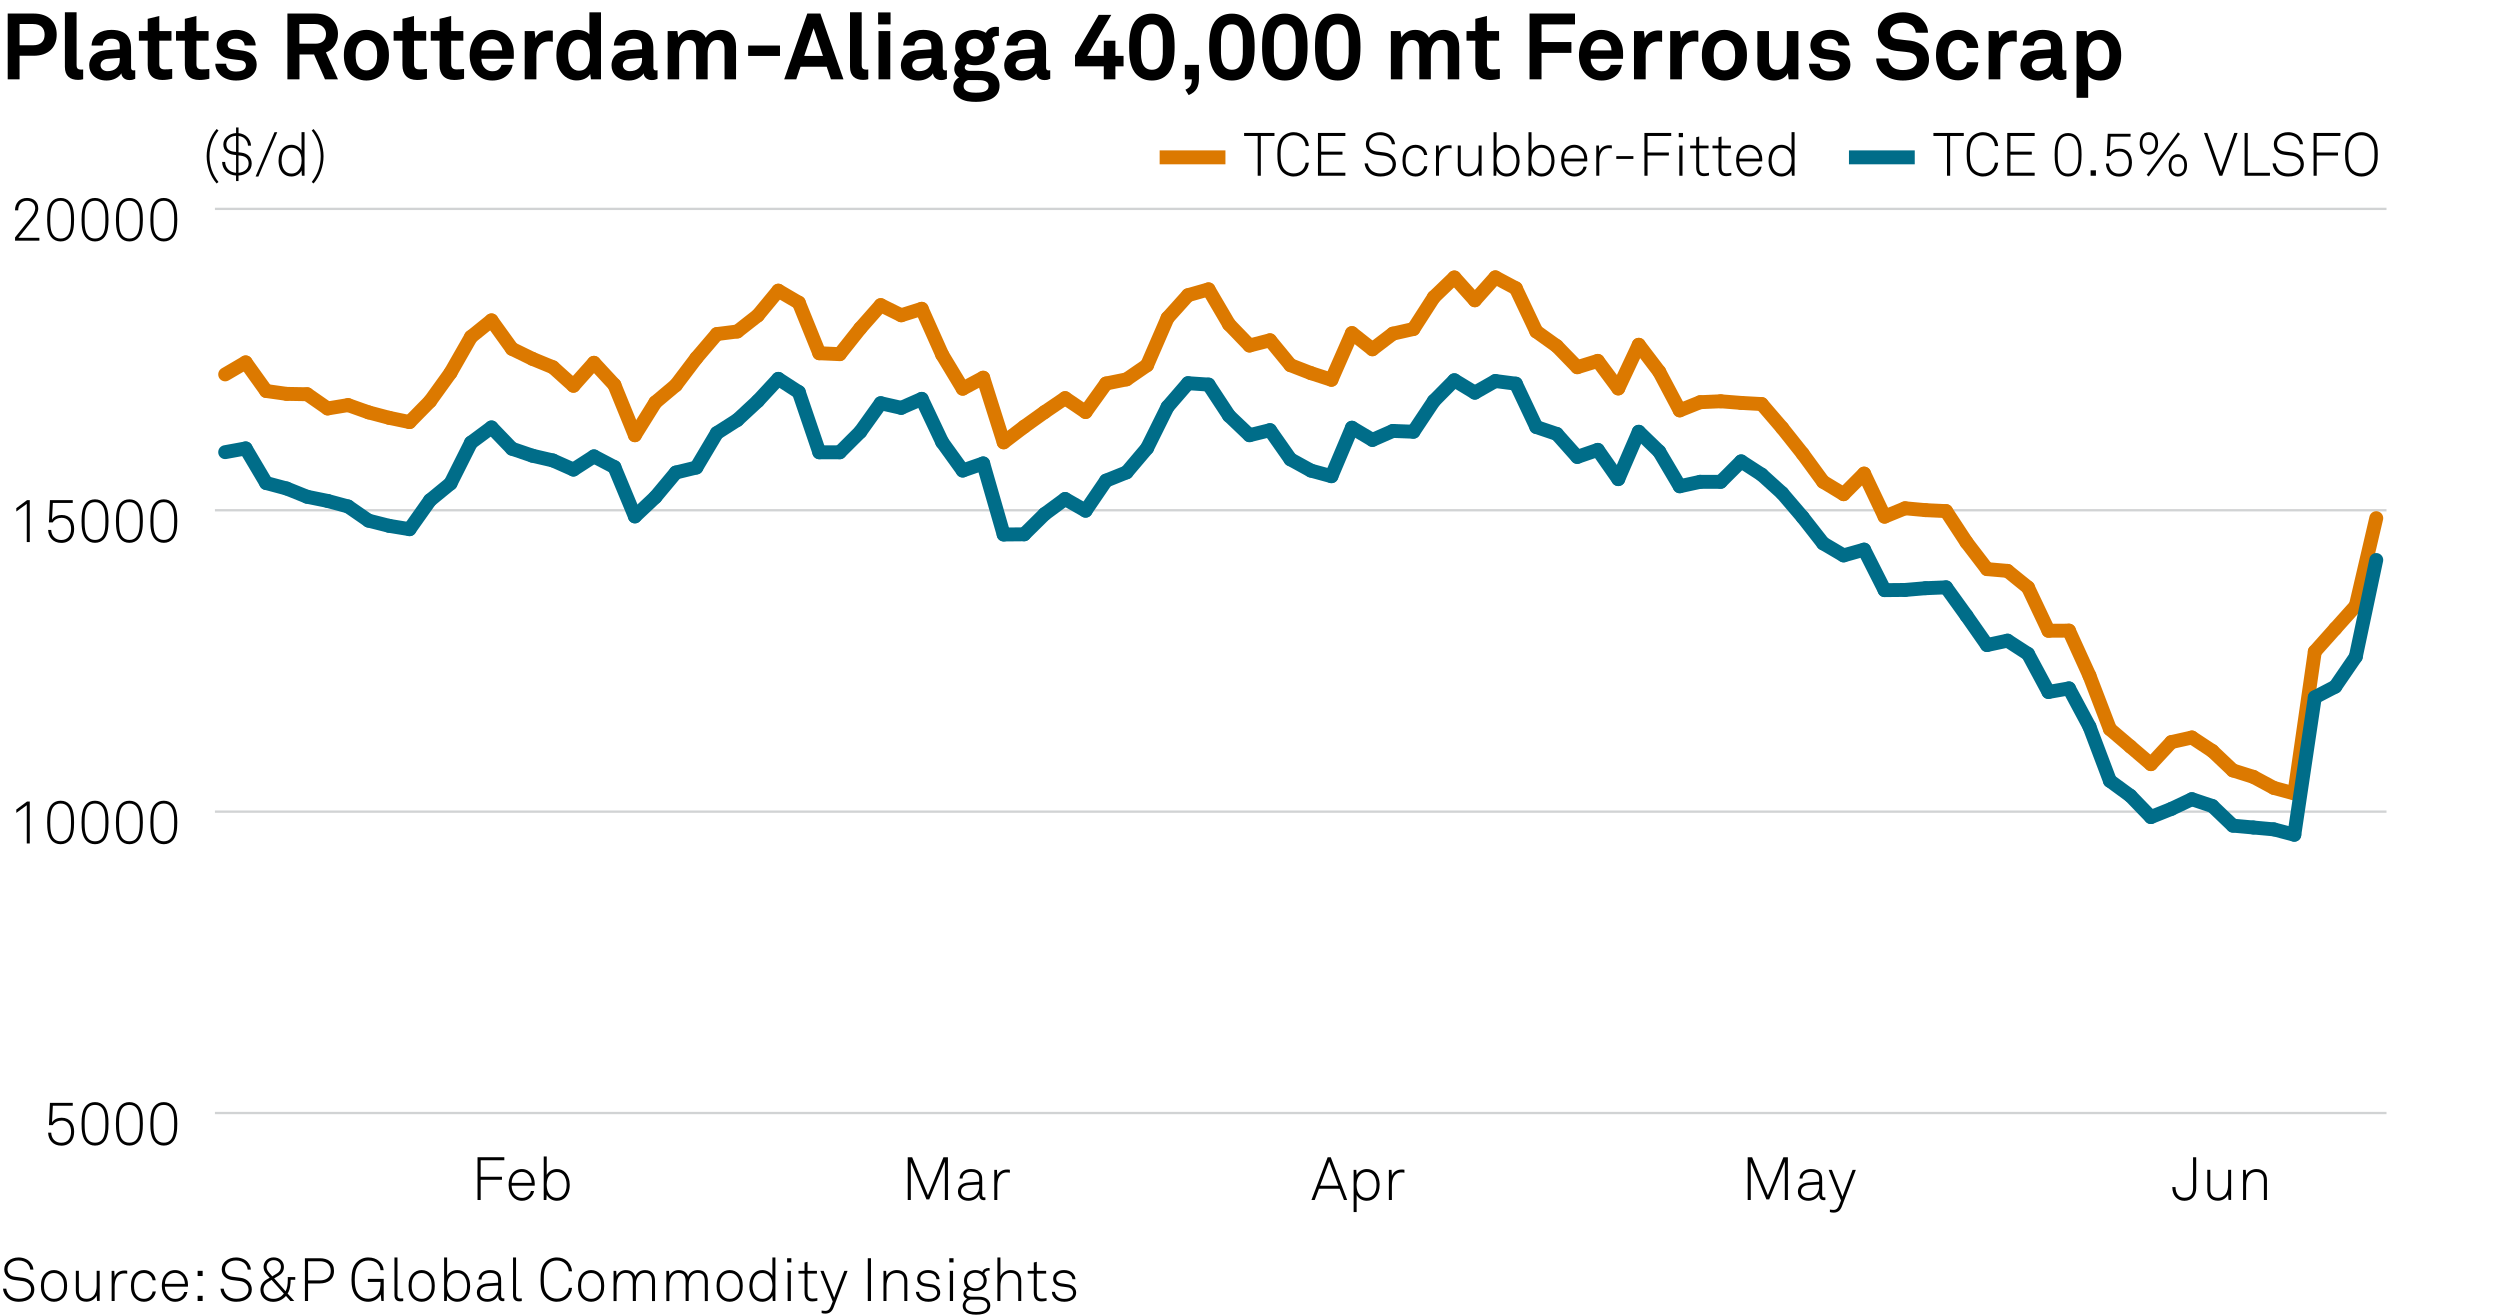<?xml version="1.0" encoding="UTF-8"?>
<svg xmlns="http://www.w3.org/2000/svg" version="1.1" viewBox="0 0 269.291 141.732">
  <g id="Background">
    <rect width="269.291" height="141.732" fill="#fff" stroke-width="0"/>
  </g>
  <g id="Graph">
    <g>
      <path d="M3.608,6.006h-1.499v2.539H.83V1.459h2.778c1.629,0,2.499.909,2.499,2.269s-.869,2.279-2.499,2.279ZM3.558,2.588h-1.449v2.289h1.449c.859,0,1.249-.46,1.249-1.139s-.39-1.149-1.249-1.149Z" fill="#000" stroke-width="0"/>
      <path d="M8.409,8.605c-.85,0-1.419-.41-1.419-1.399V1.319h1.259v5.677c0,.3.07.5.5.5.11,0,.14-.01.209-.01v1.05c-.25.05-.3.07-.549.07Z" fill="#000" stroke-width="0"/>
      <path d="M13.947,8.625c-.54,0-.84-.34-.879-.729-.24.419-.84.779-1.579.779-1.24,0-1.879-.779-1.879-1.629,0-.99.77-1.559,1.759-1.629l1.529-.11v-.32c0-.49-.17-.819-.88-.819-.58,0-.919.26-.949.739h-1.209c.07-1.169,1-1.689,2.159-1.689.89,0,1.649.28,1.949,1.06.13.33.15.7.15,1.049v1.929c0,.24.08.33.29.33.08,0,.16-.02.16-.02v.919c-.21.09-.32.14-.62.14ZM12.898,6.236l-1.319.1c-.38.03-.75.26-.75.68,0,.4.35.65.739.65.78,0,1.33-.42,1.33-1.189v-.24Z" fill="#000" stroke-width="0"/>
      <path d="M17.479,8.615c-1.049,0-1.569-.6-1.569-1.599v-2.638h-.95v-1.03h.95v-1.319l1.249-.31v1.629h1.31v1.03h-1.31v2.528c0,.4.18.57.58.57.26,0,.47-.01.81-.05v1.05c-.35.09-.699.14-1.069.14Z" fill="#000" stroke-width="0"/>
      <path d="M21.479,8.615c-1.049,0-1.569-.6-1.569-1.599v-2.638h-.95v-1.03h.95v-1.319l1.249-.31v1.629h1.31v1.03h-1.31v2.528c0,.4.18.57.58.57.26,0,.47-.01.81-.05v1.05c-.35.09-.699.14-1.069.14Z" fill="#000" stroke-width="0"/>
      <path d="M27.198,8.075c-.42.42-1.069.6-1.779.6-.66,0-1.249-.19-1.679-.6-.3-.29-.55-.72-.55-1.209h1.169c0,.23.12.48.28.61.2.16.43.23.79.23.42,0,1.06-.09,1.06-.66,0-.3-.2-.5-.52-.55-.459-.07-.979-.1-1.439-.2-.71-.15-1.189-.73-1.189-1.39,0-.529.22-.899.53-1.169.38-.33.929-.52,1.579-.52.62,0,1.249.2,1.629.61.28.3.46.689.46,1.069h-1.189c0-.2-.09-.36-.21-.49-.15-.15-.42-.24-.68-.24-.18,0-.35,0-.54.08-.22.09-.4.28-.4.55,0,.37.32.48.6.52.47.06.6.07,1.109.15.82.13,1.419.649,1.419,1.469,0,.5-.18.869-.45,1.139Z" fill="#000" stroke-width="0"/>
      <path d="M35.007,8.545l-1.18-2.679h-1.569v2.679h-1.299V1.459h2.988c1.689,0,2.458,1.059,2.458,2.199,0,.949-.52,1.699-1.299,1.989l1.299,2.898h-1.399ZM33.948,2.588h-1.699v2.119h1.719c.729,0,1.149-.38,1.149-1.049,0-.57-.44-1.069-1.169-1.069Z" fill="#000" stroke-width="0"/>
      <path d="M41.287,7.865c-.36.44-1.029.81-1.819.81s-1.459-.37-1.819-.81c-.39-.49-.609-1.04-.609-1.919s.22-1.429.609-1.919c.36-.44,1.03-.81,1.819-.81s1.459.37,1.819.81c.39.49.609,1.04.609,1.919s-.22,1.429-.609,1.919ZM40.258,4.637c-.17-.18-.45-.33-.79-.33s-.62.15-.79.33c-.3.33-.37.819-.37,1.309s.07.979.37,1.31c.17.18.45.33.79.33s.62-.15.79-.33c.3-.33.37-.82.37-1.31s-.07-.979-.37-1.309Z" fill="#000" stroke-width="0"/>
      <path d="M44.918,8.615c-1.049,0-1.569-.6-1.569-1.599v-2.638h-.95v-1.03h.95v-1.319l1.249-.31v1.629h1.31v1.03h-1.31v2.528c0,.4.18.57.58.57.26,0,.47-.01.81-.05v1.05c-.35.09-.699.14-1.069.14Z" fill="#000" stroke-width="0"/>
      <path d="M48.918,8.615c-1.049,0-1.569-.6-1.569-1.599v-2.638h-.95v-1.03h.95v-1.319l1.249-.31v1.629h1.31v1.03h-1.31v2.528c0,.4.18.57.58.57.26,0,.47-.01.81-.05v1.05c-.35.09-.699.14-1.069.14Z" fill="#000" stroke-width="0"/>
      <path d="M55.336,6.336h-3.478c-.01.4.13.78.38,1.02.18.17.43.32.77.32.36,0,.58-.07.76-.25.11-.11.2-.25.25-.439h1.2c-.03.31-.24.72-.44.959-.44.52-1.089.729-1.749.729-.709,0-1.229-.25-1.639-.64-.52-.5-.799-1.229-.799-2.079,0-.83.25-1.569.75-2.079.39-.4.949-.66,1.659-.66.77,0,1.469.31,1.899.959.38.57.47,1.16.45,1.809,0,0-.01.24-.01.35ZM53.777,4.517c-.17-.18-.43-.3-.79-.3-.38,0-.689.16-.87.4-.18.23-.26.47-.27.81h2.249c-.01-.39-.12-.69-.32-.91Z" fill="#000" stroke-width="0"/>
      <path d="M59.117,4.457c-.879,0-1.339.63-1.339,1.469v2.619h-1.259V3.348h1.059l.11.78c.24-.6.86-.85,1.469-.85.13,0,.26.01.39.03v1.2c-.14-.03-.29-.05-.43-.05Z" fill="#000" stroke-width="0"/>
      <path d="M63.657,8.545l-.08-.57c-.31.48-.89.69-1.459.69-.52,0-.949-.18-1.269-.44-.62-.51-.919-1.289-.919-2.269,0-1.02.31-1.809.929-2.319.32-.26.74-.42,1.27-.42.66,0,1.139.22,1.359.49V1.329h1.249v7.216h-1.079ZM62.368,4.267c-.39,0-.66.18-.839.41-.26.34-.33.81-.33,1.259s.07.929.33,1.269c.18.23.45.41.839.41.979,0,1.179-.929,1.179-1.679s-.2-1.669-1.179-1.669Z" fill="#000" stroke-width="0"/>
      <path d="M70.207,8.625c-.54,0-.84-.34-.879-.729-.24.419-.84.779-1.579.779-1.24,0-1.879-.779-1.879-1.629,0-.99.77-1.559,1.759-1.629l1.529-.11v-.32c0-.49-.17-.819-.88-.819-.58,0-.919.26-.949.739h-1.209c.07-1.169,1-1.689,2.159-1.689.89,0,1.649.28,1.949,1.06.13.33.15.7.15,1.049v1.929c0,.24.08.33.29.33.08,0,.16-.02.16-.02v.919c-.21.09-.32.14-.62.14ZM69.157,6.236l-1.319.1c-.38.03-.75.26-.75.68,0,.4.35.65.739.65.78,0,1.33-.42,1.33-1.189v-.24Z" fill="#000" stroke-width="0"/>
      <path d="M78.045,8.545v-3.228c0-.64-.17-1.01-.8-1.01-.709,0-1.019.75-1.019,1.399v2.838h-1.24v-3.228c0-.64-.169-1.01-.799-1.01-.709,0-1.029.75-1.029,1.399v2.838h-1.239V3.348h1.039l.1.69c.29-.48.79-.82,1.479-.82.73,0,1.229.32,1.489.85.31-.54.87-.85,1.569-.85,1.109,0,1.689.74,1.689,1.819v3.508h-1.239Z" fill="#000" stroke-width="0"/>
      <path d="M80.589,6.026v-1.12h3.428v1.12h-3.428Z" fill="#000" stroke-width="0"/>
      <path d="M89.506,8.545l-.459-1.359h-2.818l-.46,1.359h-1.299l2.489-7.086h1.409l2.489,7.086h-1.35ZM87.638,3.038l-1.01,2.988h2.019l-1.009-2.988Z" fill="#000" stroke-width="0"/>
      <path d="M92.978,8.605c-.85,0-1.419-.41-1.419-1.399V1.319h1.259v5.677c0,.3.07.5.5.5.11,0,.14-.01.209-.01v1.05c-.25.05-.3.07-.549.07Z" fill="#000" stroke-width="0"/>
      <path d="M94.589,2.628v-1.29h1.339v1.29h-1.339ZM94.629,8.545V3.348h1.269v5.197h-1.269Z" fill="#000" stroke-width="0"/>
      <path d="M101.376,8.625c-.54,0-.84-.34-.879-.729-.24.419-.84.779-1.579.779-1.24,0-1.879-.779-1.879-1.629,0-.99.77-1.559,1.759-1.629l1.529-.11v-.32c0-.49-.17-.819-.88-.819-.58,0-.919.26-.949.739h-1.209c.07-1.169,1-1.689,2.159-1.689.89,0,1.649.28,1.949,1.06.13.33.15.7.15,1.049v1.929c0,.24.08.33.29.33.08,0,.16-.02.16-.02v.919c-.21.09-.32.14-.62.14ZM100.327,6.236l-1.319.1c-.38.03-.75.26-.75.68,0,.4.35.65.739.65.78,0,1.33-.42,1.33-1.189v-.24Z" fill="#000" stroke-width="0"/>
      <path d="M105.158,10.974c-.63,0-1.299-.05-1.839-.43-.399-.28-.629-.65-.629-1.14,0-.45.22-.859.62-1.059-.33-.18-.52-.55-.52-.89,0-.44.2-.79.62-1.049-.32-.32-.52-.75-.52-1.279,0-1.239.959-1.909,2.129-1.909.43,0,.839.12,1.179.32.22-.45.62-.649,1.06-.649.08,0,.26,0,.34.02v.969c-.03,0-.07-.01-.1-.01-.29,0-.55.08-.629.33.17.28.27.59.27.939,0,1.189-.999,1.889-2.119,1.889-.29,0-.58-.05-.839-.14-.12.07-.26.2-.26.37,0,.31.31.379.57.379h.86c.52,0,1.199.01,1.689.35.45.31.629.75.629,1.249,0,1.37-1.349,1.739-2.508,1.739ZM105.248,8.625h-.979c-.27.08-.47.31-.47.64,0,.66.819.719,1.309.719.5,0,1.379-.03,1.379-.719,0-.64-.77-.64-1.239-.64ZM105.018,4.157c-.57,0-.919.41-.919.97s.35.959.919.959.919-.4.919-.959-.35-.97-.919-.97Z" fill="#000" stroke-width="0"/>
      <path d="M112.506,8.625c-.54,0-.84-.34-.879-.729-.24.419-.84.779-1.579.779-1.24,0-1.879-.779-1.879-1.629,0-.99.77-1.559,1.759-1.629l1.529-.11v-.32c0-.49-.17-.819-.88-.819-.58,0-.919.26-.949.739h-1.209c.07-1.169,1-1.689,2.159-1.689.89,0,1.649.28,1.949,1.06.13.33.15.7.15,1.049v1.929c0,.24.08.33.29.33.08,0,.16-.02.16-.02v.919c-.21.09-.32.14-.62.14ZM111.457,6.236l-1.319.1c-.38.03-.75.26-.75.68,0,.4.35.65.739.65.78,0,1.33-.42,1.33-1.189v-.24Z" fill="#000" stroke-width="0"/>
      <path d="M120.146,7.146v1.399h-1.25v-1.399h-3.098v-1.179l2.548-4.368h1.359l-2.588,4.417h1.779v-1.629h1.25v1.629h.879v1.129h-.879Z" fill="#000" stroke-width="0"/>
      <path d="M125.696,8.055c-.36.35-.87.62-1.619.62s-1.259-.27-1.619-.62c-.72-.689-.83-1.849-.83-2.988s.11-2.299.83-2.988c.36-.35.869-.61,1.619-.61s1.259.26,1.619.61c.719.689.829,1.849.829,2.988s-.11,2.299-.829,2.988ZM124.077,2.618c-1.29,0-1.18,1.549-1.18,2.449s-.11,2.449,1.18,2.449,1.179-1.549,1.179-2.449.11-2.449-1.179-2.449Z" fill="#000" stroke-width="0"/>
      <path d="M128.038,10.244l-.35-.58c.58-.27.689-.58.689-1.12h-.75v-1.559h1.519v1.439c0,.87-.23,1.449-1.109,1.819Z" fill="#000" stroke-width="0"/>
      <path d="M134.315,8.055c-.359.35-.869.62-1.619.62s-1.259-.27-1.619-.62c-.72-.689-.83-1.849-.83-2.988s.11-2.299.83-2.988c.36-.35.87-.61,1.619-.61s1.26.26,1.619.61c.72.689.83,1.849.83,2.988s-.11,2.299-.83,2.988ZM132.696,2.618c-1.289,0-1.179,1.549-1.179,2.449s-.11,2.449,1.179,2.449,1.18-1.549,1.18-2.449.11-2.449-1.18-2.449Z" fill="#000" stroke-width="0"/>
      <path d="M140.016,8.055c-.36.35-.87.62-1.619.62s-1.26-.27-1.619-.62c-.72-.689-.83-1.849-.83-2.988s.11-2.299.83-2.988c.359-.35.869-.61,1.619-.61s1.259.26,1.619.61c.72.689.829,1.849.829,2.988s-.109,2.299-.829,2.988ZM138.396,2.618c-1.289,0-1.18,1.549-1.18,2.449s-.109,2.449,1.18,2.449,1.179-1.549,1.179-2.449.11-2.449-1.179-2.449Z" fill="#000" stroke-width="0"/>
      <path d="M145.716,8.055c-.36.35-.87.62-1.619.62s-1.26-.27-1.619-.62c-.72-.689-.83-1.849-.83-2.988s.11-2.299.83-2.988c.359-.35.869-.61,1.619-.61s1.259.26,1.619.61c.72.689.829,1.849.829,2.988s-.109,2.299-.829,2.988ZM144.097,2.618c-1.289,0-1.18,1.549-1.18,2.449s-.109,2.449,1.18,2.449,1.179-1.549,1.179-2.449.11-2.449-1.179-2.449Z" fill="#000" stroke-width="0"/>
      <path d="M155.944,8.545v-3.228c0-.64-.17-1.01-.8-1.01-.709,0-1.02.75-1.02,1.399v2.838h-1.239v-3.228c0-.64-.17-1.01-.8-1.01-.709,0-1.029.75-1.029,1.399v2.838h-1.239V3.348h1.04l.1.69c.29-.48.79-.82,1.479-.82.729,0,1.229.32,1.489.85.31-.54.869-.85,1.568-.85,1.109,0,1.689.74,1.689,1.819v3.508h-1.239Z" fill="#000" stroke-width="0"/>
      <path d="M160.486,8.615c-1.049,0-1.569-.6-1.569-1.599v-2.638h-.949v-1.03h.949v-1.319l1.25-.31v1.629h1.309v1.03h-1.309v2.528c0,.4.18.57.579.57.26,0,.47-.01.81-.05v1.05c-.35.09-.699.14-1.069.14Z" fill="#000" stroke-width="0"/>
      <path d="M166.047,2.628v1.899h3.218v1.169h-3.218v2.849h-1.29V1.459h4.897v1.169h-3.607Z" fill="#000" stroke-width="0"/>
      <path d="M174.825,6.336h-3.478c-.011.4.13.78.38,1.02.18.17.43.32.77.32.359,0,.579-.07.759-.25.11-.11.2-.25.25-.439h1.199c-.029.31-.239.72-.439.959-.439.52-1.09.729-1.749.729-.71,0-1.229-.25-1.639-.64-.521-.5-.8-1.229-.8-2.079,0-.83.25-1.569.749-2.079.391-.4.95-.66,1.659-.66.77,0,1.47.31,1.899.959.38.57.47,1.16.449,1.809,0,0-.01.24-.01.35ZM173.267,4.517c-.17-.18-.43-.3-.79-.3-.38,0-.689.16-.869.4-.181.23-.26.47-.271.81h2.249c-.01-.39-.12-.69-.319-.91Z" fill="#000" stroke-width="0"/>
      <path d="M178.606,4.457c-.879,0-1.339.63-1.339,1.469v2.619h-1.26V3.348h1.06l.11.78c.239-.6.859-.85,1.469-.85.13,0,.26.01.39.03v1.2c-.14-.03-.29-.05-.43-.05Z" fill="#000" stroke-width="0"/>
      <path d="M182.506,4.457c-.879,0-1.339.63-1.339,1.469v2.619h-1.26V3.348h1.06l.11.78c.239-.6.859-.85,1.469-.85.13,0,.26.01.39.03v1.2c-.14-.03-.289-.05-.43-.05Z" fill="#000" stroke-width="0"/>
      <path d="M187.565,7.865c-.359.44-1.029.81-1.818.81s-1.459-.37-1.819-.81c-.39-.49-.609-1.04-.609-1.919s.22-1.429.609-1.919c.36-.44,1.029-.81,1.819-.81s1.459.37,1.818.81c.391.49.61,1.04.61,1.919s-.22,1.429-.61,1.919ZM186.536,4.637c-.17-.18-.449-.33-.789-.33s-.62.15-.79.33c-.3.33-.369.819-.369,1.309s.069.979.369,1.31c.17.18.45.33.79.33s.619-.15.789-.33c.3-.33.37-.82.37-1.31s-.07-.979-.37-1.309Z" fill="#000" stroke-width="0"/>
      <path d="M192.677,8.545l-.09-.68c-.25.51-.83.81-1.489.81-1.109,0-1.8-.75-1.8-1.859v-3.468h1.25v3.188c0,.609.239.989.899.989.29,0,.489-.11.64-.26.3-.28.38-.75.38-1.169v-2.749h1.249v5.197h-1.039Z" fill="#000" stroke-width="0"/>
      <path d="M198.866,8.075c-.419.42-1.069.6-1.778.6-.66,0-1.25-.19-1.68-.6-.3-.29-.55-.72-.55-1.209h1.17c0,.23.12.48.279.61.2.16.431.23.79.23.42,0,1.06-.09,1.06-.66,0-.3-.2-.5-.52-.55-.46-.07-.979-.1-1.439-.2-.71-.15-1.189-.73-1.189-1.39,0-.529.22-.899.529-1.169.38-.33.93-.52,1.579-.52.62,0,1.25.2,1.63.61.279.3.459.689.459,1.069h-1.188c0-.2-.091-.36-.21-.49-.15-.15-.42-.24-.68-.24-.181,0-.351,0-.54.08-.22.09-.399.28-.399.55,0,.37.319.48.6.52.47.06.6.07,1.109.15.819.13,1.419.649,1.419,1.469,0,.5-.18.869-.45,1.139Z" fill="#000" stroke-width="0"/>
      <path d="M207.196,7.915c-.54.54-1.37.76-2.239.76-.75,0-1.539-.2-2.119-.729-.419-.38-.739-.979-.739-1.649h1.319c0,.35.16.659.37.869.3.3.779.38,1.189.38.489,0,.959-.1,1.229-.38.16-.17.28-.34.28-.68,0-.52-.399-.759-.84-.839-.479-.09-1.1-.11-1.569-.19-.979-.16-1.799-.799-1.799-1.979,0-.56.25-1.029.62-1.399.47-.46,1.249-.75,2.079-.75.759,0,1.499.24,1.979.689.42.4.71.919.72,1.509h-1.319c-.01-.25-.14-.52-.31-.7-.23-.24-.7-.38-1.08-.38-.399,0-.859.09-1.149.39-.149.16-.239.34-.239.6,0,.46.3.7.72.77.449.07,1.079.12,1.539.18,1.06.15,1.948.839,1.948,2.049,0,.66-.239,1.129-.589,1.479Z" fill="#000" stroke-width="0"/>
      <path d="M212.696,7.835c-.359.45-.989.819-1.778.819s-1.449-.38-1.81-.819c-.39-.49-.569-1.14-.569-1.899s.18-1.409.569-1.899c.36-.44,1.02-.82,1.81-.82s1.419.37,1.778.82c.24.31.38.719.4,1.129h-1.229c-.01-.19-.07-.35-.15-.48-.149-.23-.419-.39-.799-.39-.34,0-.59.14-.76.32-.3.33-.35.83-.35,1.319s.05.979.35,1.309c.17.18.42.33.76.33.38,0,.649-.16.799-.39.08-.13.141-.29.15-.479h1.229c-.021.41-.16.819-.4,1.129Z" fill="#000" stroke-width="0"/>
      <path d="M216.807,4.457c-.879,0-1.339.63-1.339,1.469v2.619h-1.26V3.348h1.06l.11.78c.239-.6.859-.85,1.469-.85.13,0,.26.01.39.03v1.2c-.14-.03-.289-.05-.43-.05Z" fill="#000" stroke-width="0"/>
      <path d="M221.967,8.625c-.54,0-.84-.34-.88-.729-.239.419-.839.779-1.579.779-1.239,0-1.879-.779-1.879-1.629,0-.99.77-1.559,1.759-1.629l1.529-.11v-.32c0-.49-.17-.819-.879-.819-.58,0-.92.26-.95.739h-1.209c.07-1.169,1-1.689,2.159-1.689.89,0,1.648.28,1.948,1.06.13.33.15.7.15,1.049v1.929c0,.24.08.33.29.33.08,0,.159-.02.159-.02v.919c-.209.09-.319.14-.619.14ZM220.917,6.236l-1.319.1c-.38.03-.749.26-.749.68,0,.4.35.65.739.65.779,0,1.329-.42,1.329-1.189v-.24Z" fill="#000" stroke-width="0"/>
      <path d="M227.557,8.255c-.319.26-.739.42-1.27.42-.619,0-1.119-.22-1.358-.51v2.369h-1.25V3.348h1.08l.079.57c.311-.48.89-.689,1.46-.689.52,0,.939.18,1.259.439.62.51.93,1.29.93,2.269,0,1.019-.31,1.809-.93,2.318ZM226.888,4.687c-.181-.23-.45-.41-.84-.41-.979,0-1.18.929-1.18,1.679s.2,1.669,1.18,1.669c.39,0,.659-.18.84-.41.26-.34.329-.81.329-1.259s-.069-.93-.329-1.27Z" fill="#000" stroke-width="0"/>
    </g>
    <g>
      <path d="M23.333,19.762c-.702-.787-1.073-1.917-1.073-2.932s.371-2.145,1.073-2.932l.202.156c-.637.819-.969,1.709-.969,2.775s.332,1.957.969,2.776l-.202.156Z" fill="#000" stroke-width="0"/>
      <path d="M26.746,18.481c-.267.267-.611.403-1.053.429v.591h-.266v-.591c-.423-.026-.839-.182-1.105-.468-.241-.26-.396-.605-.396-1.001h.325c0,.325.137.611.332.812.214.221.52.338.845.358v-1.905l-.292-.039c-.592-.078-1.079-.429-1.079-1.118,0-.364.169-.624.39-.825.26-.234.605-.371.982-.39v-.604h.266v.611c.377.039.722.195.949.436.228.241.384.54.396.917h-.325c-.013-.286-.13-.533-.312-.728-.169-.182-.436-.286-.709-.318v1.755l.306.039c.689.084,1.112.514,1.112,1.177,0,.383-.156.663-.364.864ZM25.426,14.633c-.286.013-.54.091-.741.267-.175.149-.306.357-.306.65,0,.533.377.735.787.787l.26.033v-1.736ZM25.959,16.772l-.267-.032v1.872c.325-.026.605-.137.813-.338.156-.149.279-.377.279-.656,0-.5-.306-.78-.826-.845Z" fill="#000" stroke-width="0"/>
      <path d="M27.831,19.015h-.299l2.035-4.778h.299l-2.035,4.778Z" fill="#000" stroke-width="0"/>
      <path d="M32.518,18.93l-.039-.572c-.176.403-.644.656-1.079.656-.371,0-.65-.117-.864-.306-.364-.318-.533-.838-.533-1.397,0-.533.163-1.053.507-1.378.215-.208.507-.338.884-.338.461,0,.91.26,1.085.63v-1.989h.325v4.693h-.286ZM32.076,16.167c-.163-.156-.384-.253-.683-.253-.306,0-.527.11-.696.286-.253.273-.364.689-.364,1.105,0,.461.13.897.429,1.164.163.143.371.228.644.228.286,0,.5-.104.663-.26.292-.286.416-.683.416-1.131,0-.481-.11-.858-.409-1.138Z" fill="#000" stroke-width="0"/>
      <path d="M33.778,19.762l-.202-.156c.637-.819.969-1.71.969-2.776s-.332-1.957-.969-2.775l.202-.156c.702.787,1.072,1.917,1.072,2.932s-.37,2.145-1.072,2.932Z" fill="#000" stroke-width="0"/>
    </g>
    <g>
      <path d="M3.334,139.776c-.312.305-.773.448-1.307.448-.526,0-.981-.169-1.287-.494-.228-.24-.384-.565-.416-.917h.351c.032.273.162.527.338.709.247.254.63.377,1.014.377.397,0,.793-.104,1.047-.345.163-.156.273-.37.273-.663,0-.441-.345-.825-.897-.896l-.858-.11c-.65-.085-1.131-.455-1.131-1.164,0-.384.169-.656.403-.871.286-.26.708-.403,1.137-.403.494,0,.988.202,1.248.508.195.228.325.468.351.799h-.344c-.033-.233-.104-.409-.254-.585-.201-.247-.578-.396-1.001-.396-.332,0-.65.085-.877.279-.175.156-.312.371-.312.67,0,.546.39.754.812.806l.871.111c.715.091,1.203.604,1.203,1.254,0,.403-.149.67-.364.885Z" fill="#000" stroke-width="0"/>
      <path d="M6.767,139.834c-.228.228-.546.391-.949.391s-.721-.163-.949-.391c-.338-.338-.462-.767-.462-1.319s.124-.981.462-1.319c.228-.228.546-.39.949-.39s.722.162.949.39c.338.338.461.767.461,1.319s-.124.981-.461,1.319ZM6.533,137.41c-.169-.176-.403-.286-.715-.286s-.546.11-.715.286c-.292.305-.364.683-.364,1.104s.072.8.364,1.105c.169.175.403.286.715.286s.546-.111.715-.286c.292-.306.364-.683.364-1.105s-.071-.8-.364-1.104Z" fill="#000" stroke-width="0"/>
      <path d="M10.452,140.134l-.039-.592c-.182.416-.644.676-1.099.676-.748,0-1.144-.461-1.144-1.189v-2.146h.325v2.126c0,.565.247.891.839.891.799,0,1.079-.689,1.079-1.391v-1.626h.325v3.251h-.286Z" fill="#000" stroke-width="0"/>
      <path d="M13.383,137.169c-.812,0-1.033.729-1.033,1.411v1.56h-.325v-3.25h.286l.039.656c.143-.448.578-.688,1.033-.688.104,0,.215,0,.319.02v.325c-.104-.026-.215-.033-.319-.033Z" fill="#000" stroke-width="0"/>
      <path d="M15.516,140.225c-.403,0-.728-.156-.956-.384-.338-.338-.455-.773-.455-1.326s.117-.988.455-1.326c.228-.228.553-.383.956-.383.676,0,1.177.441,1.255,1.099h-.338c-.071-.449-.422-.78-.917-.78-.312,0-.552.104-.721.279-.292.306-.358.689-.358,1.111s.065.812.358,1.118c.169.176.409.273.721.273.5,0,.845-.352.923-.793h.344c-.084.63-.585,1.111-1.268,1.111Z" fill="#000" stroke-width="0"/>
      <path d="M20.242,138.593h-2.483c.006.377.13.729.338.976.182.214.436.344.787.344.286,0,.533-.104.708-.286.117-.123.208-.266.247-.461h.338c-.045.279-.182.507-.364.683-.234.233-.559.377-.93.377-.468,0-.799-.195-1.034-.462-.266-.312-.416-.741-.416-1.234,0-.41.065-.813.319-1.157.273-.371.65-.565,1.105-.565.877,0,1.391.754,1.391,1.572,0,.078-.006.137-.006.215ZM18.857,137.11c-.669,0-1.092.54-1.092,1.184h2.152c-.013-.617-.396-1.184-1.06-1.184Z" fill="#000" stroke-width="0"/>
      <path d="M21.288,137.449v-.56h.54v.56h-.54ZM21.288,140.14v-.559h.54v.559h-.54Z" fill="#000" stroke-width="0"/>
      <path d="M26.76,139.776c-.312.305-.773.448-1.307.448-.526,0-.981-.169-1.287-.494-.228-.24-.384-.565-.416-.917h.351c.032.273.162.527.338.709.247.254.63.377,1.014.377.397,0,.793-.104,1.047-.345.163-.156.273-.37.273-.663,0-.441-.345-.825-.897-.896l-.858-.11c-.65-.085-1.131-.455-1.131-1.164,0-.384.169-.656.403-.871.286-.26.708-.403,1.137-.403.494,0,.988.202,1.248.508.195.228.325.468.351.799h-.344c-.033-.233-.104-.409-.254-.585-.201-.247-.578-.396-1.001-.396-.332,0-.65.085-.877.279-.175.156-.312.371-.312.67,0,.546.39.754.812.806l.871.111c.715.091,1.203.604,1.203,1.254,0,.403-.149.67-.364.885Z" fill="#000" stroke-width="0"/>
      <path d="M31.311,137.852c-.007.487-.065,1.099-.332,1.482l.721.806h-.416l-.481-.546c-.332.384-.806.637-1.384.637-.754,0-1.365-.507-1.365-1.3,0-.461.234-.852.63-1.085l.364-.215-.338-.377c-.221-.247-.319-.494-.319-.787,0-.571.455-1.026,1.086-1.026.611,0,1.105.396,1.105,1.026,0,.442-.215.741-.565.949l-.481.286,1.222,1.385c.188-.338.241-.748.241-1.248v-.279h.806v.292h-.494ZM29.256,137.865l-.364.214c-.312.183-.507.487-.507.852,0,.585.468.976,1.034.976.52,0,.884-.215,1.157-.56l-1.319-1.481ZM29.478,135.739c-.41,0-.761.286-.761.728,0,.228.117.442.273.624l.338.391.527-.325c.253-.156.409-.403.409-.689,0-.441-.338-.728-.786-.728Z" fill="#000" stroke-width="0"/>
      <path d="M34.443,138.248h-1.261v1.892h-.338v-4.608h1.599c.884,0,1.534.429,1.534,1.358s-.65,1.358-1.534,1.358ZM34.443,135.856h-1.261v2.066h1.261c.676,0,1.183-.312,1.183-1.033s-.507-1.033-1.183-1.033Z" fill="#000" stroke-width="0"/>
      <path d="M41.08,140.14l-.071-.708c-.241.494-.793.793-1.346.793-.494,0-.93-.202-1.215-.487-.494-.488-.585-1.242-.585-1.898,0-.663.084-1.397.585-1.892.292-.286.721-.501,1.215-.501.949,0,1.599.579,1.664,1.372h-.345c-.026-.299-.136-.501-.305-.689-.241-.26-.611-.351-1.008-.351s-.715.143-.956.377c-.429.423-.5,1.118-.5,1.684,0,.559.072,1.287.507,1.696.247.234.565.357.942.357.371,0,.715-.143.923-.363.371-.391.403-.937.403-1.443h-1.359v-.332h1.703v2.386h-.253Z" fill="#000" stroke-width="0"/>
      <path d="M43.14,140.179c-.416,0-.65-.214-.65-.688v-4.044h.325v4.03c0,.222.065.391.338.391.13,0,.188,0,.279-.014v.286c-.071.02-.156.039-.292.039Z" fill="#000" stroke-width="0"/>
      <path d="M46.371,139.834c-.228.228-.546.391-.949.391s-.721-.163-.949-.391c-.338-.338-.461-.767-.461-1.319s.123-.981.461-1.319c.228-.228.546-.39.949-.39s.722.162.949.39c.338.338.461.767.461,1.319s-.124.981-.461,1.319ZM46.137,137.41c-.169-.176-.403-.286-.715-.286s-.546.11-.715.286c-.292.305-.364.683-.364,1.104s.072.8.364,1.105c.169.175.403.286.715.286s.546-.111.715-.286c.292-.306.364-.683.364-1.105s-.071-.8-.364-1.104Z" fill="#000" stroke-width="0"/>
      <path d="M50.108,139.919c-.214.188-.494.306-.865.306-.435,0-.903-.254-1.079-.656l-.039.571h-.286v-4.693h.325v1.989c.175-.37.624-.63,1.085-.63.377,0,.669.13.884.338.345.325.507.845.507,1.378,0,.559-.169,1.079-.533,1.397ZM49.945,137.41c-.169-.176-.39-.286-.695-.286-.299,0-.52.098-.683.253-.299.28-.41.657-.41,1.138,0,.448.124.846.416,1.131.163.156.377.261.663.261.273,0,.481-.085.644-.228.299-.267.429-.702.429-1.164,0-.416-.111-.832-.364-1.104Z" fill="#000" stroke-width="0"/>
      <path d="M54.17,140.159c-.403,0-.514-.292-.514-.637-.175.462-.669.702-1.17.702-.63,0-1.118-.377-1.118-1.001,0-.579.449-.923,1.092-.969l1.196-.085v-.318c0-.539-.364-.741-.858-.741-.514,0-.904.234-.936.716h-.325c.045-.657.559-1.021,1.261-1.021.442,0,.923.149,1.099.598.078.201.084.409.084.624v1.482c0,.221.032.351.253.351.039,0,.059,0,.091-.007v.286c-.078.014-.078.02-.156.02ZM53.657,138.47l-1.164.071c-.481.032-.793.286-.793.683,0,.468.351.702.812.702.819,0,1.144-.663,1.144-1.287v-.169Z" fill="#000" stroke-width="0"/>
      <path d="M55.912,140.179c-.416,0-.65-.214-.65-.688v-4.044h.325v4.03c0,.222.065.391.338.391.13,0,.188,0,.279-.014v.286c-.071.02-.156.039-.292.039Z" fill="#000" stroke-width="0"/>
      <path d="M59.981,140.225c-.442,0-.897-.183-1.215-.501-.494-.5-.54-1.234-.54-1.892s.045-1.384.54-1.885c.318-.318.773-.501,1.215-.501.917,0,1.567.644,1.638,1.495h-.351c-.058-.683-.559-1.163-1.287-1.163-.409,0-.721.143-.968.396-.416.429-.436,1.105-.436,1.657s.026,1.235.442,1.664c.253.261.579.396.962.396.729,0,1.229-.48,1.287-1.163h.351c-.071.852-.721,1.495-1.638,1.495Z" fill="#000" stroke-width="0"/>
      <path d="M64.622,139.834c-.228.228-.546.391-.949.391s-.721-.163-.949-.391c-.338-.338-.462-.767-.462-1.319s.124-.981.462-1.319c.228-.228.546-.39.949-.39s.722.162.949.39c.338.338.461.767.461,1.319s-.124.981-.461,1.319ZM64.388,137.41c-.169-.176-.403-.286-.715-.286s-.546.11-.715.286c-.292.305-.364.683-.364,1.104s.072.8.364,1.105c.169.175.403.286.715.286s.546-.111.715-.286c.292-.306.364-.683.364-1.105s-.071-.8-.364-1.104Z" fill="#000" stroke-width="0"/>
      <path d="M70.231,140.14v-2.125c0-.565-.208-.904-.773-.904-.247,0-.429.085-.579.222-.253.24-.383.578-.383.969v1.839h-.332v-2.125c0-.565-.215-.904-.78-.904-.247,0-.436.085-.579.222-.292.272-.39.722-.39,1.183v1.625h-.325v-3.25h.286l.039.56c.169-.371.52-.644.988-.644.565,0,.897.279,1.027.701.169-.402.514-.701,1.047-.701.76,0,1.079.493,1.079,1.189v2.145h-.325Z" fill="#000" stroke-width="0"/>
      <path d="M75.919,140.14v-2.125c0-.565-.208-.904-.773-.904-.247,0-.429.085-.579.222-.253.24-.383.578-.383.969v1.839h-.332v-2.125c0-.565-.215-.904-.78-.904-.247,0-.436.085-.579.222-.292.272-.39.722-.39,1.183v1.625h-.325v-3.25h.286l.039.56c.169-.371.52-.644.988-.644.565,0,.897.279,1.027.701.169-.402.514-.701,1.047-.701.76,0,1.079.493,1.079,1.189v2.145h-.325Z" fill="#000" stroke-width="0"/>
      <path d="M79.546,139.834c-.228.228-.546.391-.949.391s-.721-.163-.949-.391c-.338-.338-.462-.767-.462-1.319s.124-.981.462-1.319c.228-.228.546-.39.949-.39s.722.162.949.39c.338.338.461.767.461,1.319s-.124.981-.461,1.319ZM79.312,137.41c-.169-.176-.403-.286-.715-.286s-.546.11-.715.286c-.292.305-.364.683-.364,1.104s.072.8.364,1.105c.169.175.403.286.715.286s.546-.111.715-.286c.292-.306.364-.683.364-1.105s-.071-.8-.364-1.104Z" fill="#000" stroke-width="0"/>
      <path d="M83.238,140.14l-.039-.571c-.176.402-.644.656-1.079.656-.371,0-.65-.117-.864-.306-.364-.318-.533-.839-.533-1.397,0-.533.163-1.053.507-1.378.215-.208.507-.338.884-.338.461,0,.91.26,1.085.63v-1.989h.325v4.693h-.286ZM82.796,137.377c-.163-.155-.384-.253-.683-.253-.306,0-.527.11-.696.286-.253.272-.364.688-.364,1.104,0,.462.13.897.429,1.164.163.143.371.228.644.228.286,0,.5-.104.663-.261.292-.285.416-.683.416-1.131,0-.48-.11-.857-.409-1.138Z" fill="#000" stroke-width="0"/>
      <path d="M84.785,135.986v-.455h.455v.455h-.455ZM84.843,140.14v-3.25h.344v3.25h-.344Z" fill="#000" stroke-width="0"/>
      <path d="M87.501,140.186c-.604,0-.838-.384-.838-.949v-2.048h-.65v-.299h.65v-.896l.325-.078v.975h1.008v.299h-1.008v2.035c0,.383.104.656.54.656.176,0,.338-.026.514-.059v.286c-.182.039-.357.078-.54.078Z" fill="#000" stroke-width="0"/>
      <path d="M89.789,140.835c-.156.41-.422.663-.877.663-.124,0-.292-.013-.409-.058v-.273c.13.02.266.039.396.039.312,0,.487-.208.591-.481l.208-.532-1.333-3.303h.351l1.138,2.887,1.092-2.887h.351l-1.508,3.945Z" fill="#000" stroke-width="0"/>
      <path d="M93.475,140.14v-4.608h.344v4.608h-.344Z" fill="#000" stroke-width="0"/>
      <path d="M97.407,140.14v-2.125c0-.565-.247-.891-.839-.891-.799,0-1.079.688-1.079,1.391v1.625h-.325v-3.25h.286l.039.592c.182-.409.644-.676,1.098-.676.748,0,1.144.461,1.144,1.189v2.145h-.325Z" fill="#000" stroke-width="0"/>
      <path d="M101.054,139.834c-.234.261-.624.391-1.053.391-.442,0-.819-.137-1.066-.416-.182-.208-.26-.391-.273-.656h.332c.02.194.104.363.24.5.188.182.455.26.767.26.338,0,.604-.078.767-.24.117-.117.176-.228.176-.416,0-.293-.208-.539-.598-.592l-.631-.084c-.266-.033-.552-.117-.734-.325-.117-.137-.182-.306-.182-.514,0-.26.111-.475.28-.631.234-.214.552-.305.891-.305.39,0,.76.123.981.383.149.176.24.391.247.599h-.325c-.013-.104-.059-.267-.163-.391-.149-.175-.403-.286-.741-.286-.254,0-.442.046-.585.15-.163.116-.254.272-.254.448,0,.272.137.48.631.546l.617.084c.611.085.897.501.897.897,0,.24-.078.436-.221.598Z" fill="#000" stroke-width="0"/>
      <path d="M102.256,135.986v-.455h.455v.455h-.455ZM102.315,140.14v-3.25h.344v3.25h-.344Z" fill="#000" stroke-width="0"/>
      <path d="M106.423,141.232c-.28.285-.767.383-1.287.383-.494,0-.936-.098-1.209-.377-.143-.149-.228-.338-.228-.585,0-.312.182-.617.487-.761-.228-.064-.409-.306-.409-.532,0-.28.143-.475.39-.618-.201-.195-.325-.461-.325-.8,0-.701.533-1.137,1.215-1.137.286,0,.546.077.761.221.084-.279.364-.442.656-.442.039,0,.084.014.124.014v.279c-.039,0-.084-.013-.124-.013-.234,0-.403.13-.448.351.163.188.26.436.26.728,0,.702-.546,1.125-1.229,1.125-.24,0-.461-.052-.65-.149-.169.064-.325.201-.325.403,0,.155.098.253.228.305.117.046.312.053.436.053h.708c.416,0,.748.104.956.318.156.156.26.345.26.63,0,.254-.104.455-.247.605ZM106.189,140.225c-.15-.156-.403-.24-.787-.24h-.858c-.273.064-.54.285-.54.669,0,.169.072.312.176.409.234.222.637.261.962.261s.787-.039,1.034-.286c.098-.098.169-.24.169-.41,0-.182-.059-.299-.156-.402ZM105.058,137.098c-.507,0-.897.325-.897.845s.39.832.897.832.904-.312.904-.832-.396-.845-.904-.845Z" fill="#000" stroke-width="0"/>
      <path d="M109.679,140.14v-2.125c0-.565-.247-.904-.839-.904-.799,0-1.079.702-1.079,1.404v1.625h-.325v-4.693h.325v2.042c.182-.416.643-.683,1.098-.683.748,0,1.145.461,1.145,1.189v2.145h-.325Z" fill="#000" stroke-width="0"/>
      <path d="M112.194,140.186c-.604,0-.839-.384-.839-.949v-2.048h-.649v-.299h.649v-.896l.325-.078v.975h1.008v.299h-1.008v2.035c0,.383.104.656.54.656.175,0,.338-.026.513-.059v.286c-.182.039-.357.078-.539.078Z" fill="#000" stroke-width="0"/>
      <path d="M115.698,139.834c-.234.261-.624.391-1.053.391-.442,0-.819-.137-1.066-.416-.182-.208-.26-.391-.273-.656h.332c.02.194.104.363.24.5.188.182.455.26.768.26.338,0,.604-.078.767-.24.117-.117.176-.228.176-.416,0-.293-.208-.539-.599-.592l-.63-.084c-.267-.033-.553-.117-.734-.325-.117-.137-.183-.306-.183-.514,0-.26.11-.475.279-.631.234-.214.553-.305.891-.305.391,0,.761.123.981.383.15.176.241.391.247.599h-.324c-.014-.104-.059-.267-.163-.391-.149-.175-.403-.286-.741-.286-.253,0-.441.046-.585.15-.162.116-.253.272-.253.448,0,.272.136.48.63.546l.618.084c.61.085.896.501.896.897,0,.24-.078.436-.221.598Z" fill="#000" stroke-width="0"/>
    </g>
    <g>
      <path d="M210.061,14.646v4.284h-.338v-4.284h-1.462v-.325h3.27v.325h-1.47Z" fill="#000" stroke-width="0"/>
      <path d="M213.597,19.015c-.442,0-.897-.182-1.216-.5-.494-.5-.539-1.235-.539-1.892s.045-1.384.539-1.885c.318-.318.773-.5,1.216-.5.917,0,1.566.644,1.638,1.495h-.351c-.059-.683-.56-1.164-1.287-1.164-.409,0-.722.143-.969.396-.416.429-.436,1.105-.436,1.658s.026,1.235.442,1.664c.253.26.578.396.962.396.728,0,1.229-.481,1.287-1.164h.351c-.071.852-.721,1.495-1.638,1.495Z" fill="#000" stroke-width="0"/>
      <path d="M216.216,18.93v-4.609h2.951v.325h-2.606v1.69h2.295v.325h-2.295v1.943h2.606v.325h-2.951Z" fill="#000" stroke-width="0"/>
      <path d="M223.685,18.651c-.208.201-.501.364-.917.364s-.708-.163-.916-.364c-.469-.449-.533-1.274-.533-1.983s.064-1.534.533-1.982c.208-.202.5-.357.916-.357s.709.156.917.357c.468.448.533,1.274.533,1.982s-.065,1.534-.533,1.983ZM223.463,14.894c-.162-.156-.377-.26-.695-.26s-.533.104-.695.26c-.409.396-.423,1.189-.423,1.774s.014,1.378.423,1.775c.162.156.377.26.695.26s.533-.104.695-.26c.41-.397.423-1.19.423-1.775s-.013-1.378-.423-1.774Z" fill="#000" stroke-width="0"/>
      <path d="M225.192,18.93v-.585h.572v.585h-.572Z" fill="#000" stroke-width="0"/>
      <path d="M228.254,19.021c-.852,0-1.392-.604-1.411-1.397h.332c.026.644.429,1.085,1.079,1.085.715,0,1.06-.487,1.06-1.196,0-.657-.306-1.196-1.008-1.196-.384,0-.761.156-.969.494h-.402l.104-2.398h2.457v.305h-2.145l-.092,1.794c.222-.357.644-.5,1.047-.5.897,0,1.339.644,1.339,1.501,0,.845-.448,1.508-1.391,1.508Z" fill="#000" stroke-width="0"/>
      <path d="M232.245,16.259c-.163.228-.423.396-.773.396s-.618-.169-.78-.396c-.156-.228-.208-.507-.208-.812s.052-.585.208-.813c.162-.227.423-.396.773-.396s.617.163.78.396c.155.228.214.507.214.813s-.059.585-.214.812ZM231.465,14.529c-.494,0-.689.41-.689.917s.202.917.696.917.688-.41.688-.917-.201-.917-.695-.917ZM231.458,19.008l-.228-.176,3.361-4.576.233.163-3.367,4.589ZM235.365,18.625c-.163.228-.423.396-.773.396s-.611-.169-.773-.396c-.156-.228-.215-.507-.215-.812s.059-.585.215-.812c.162-.228.422-.396.773-.396s.61.163.773.396c.155.228.214.507.214.812s-.059.585-.214.812ZM234.592,16.896c-.494,0-.696.41-.696.917s.202.917.696.917.688-.409.688-.917-.195-.917-.688-.917Z" fill="#000" stroke-width="0"/>
      <path d="M239.375,18.93h-.318l-1.651-4.609h.358l1.462,4.122,1.443-4.122h.357l-1.651,4.609Z" fill="#000" stroke-width="0"/>
      <path d="M241.78,18.93v-4.609h.338v4.291h2.393v.318h-2.73Z" fill="#000" stroke-width="0"/>
      <path d="M247.799,18.566c-.312.305-.773.448-1.307.448-.526,0-.981-.169-1.286-.494-.228-.24-.384-.565-.416-.917h.351c.032.273.162.527.338.708.247.254.631.377,1.014.377.397,0,.794-.104,1.047-.344.163-.156.273-.371.273-.663,0-.442-.345-.826-.897-.897l-.857-.11c-.65-.085-1.132-.455-1.132-1.164,0-.384.169-.657.403-.871.286-.26.709-.403,1.138-.403.494,0,.988.202,1.248.507.195.228.325.468.351.799h-.344c-.033-.234-.104-.41-.254-.585-.201-.247-.578-.396-1.001-.396-.332,0-.65.084-.878.279-.175.156-.312.371-.312.67,0,.546.39.754.812.806l.871.111c.715.091,1.202.604,1.202,1.254,0,.403-.149.669-.364.884Z" fill="#000" stroke-width="0"/>
      <path d="M249.548,14.646v1.781h2.294v.325h-2.294v2.178h-.338v-4.609h2.886v.325h-2.548Z" fill="#000" stroke-width="0"/>
      <path d="M255.547,18.547c-.286.273-.683.468-1.183.468s-.897-.195-1.184-.468c-.52-.501-.578-1.261-.578-1.924s.059-1.417.578-1.917c.286-.273.683-.468,1.184-.468s.896.195,1.183.468c.521.5.578,1.254.578,1.917s-.058,1.423-.578,1.924ZM255.3,14.926c-.24-.234-.578-.357-.936-.357s-.696.124-.937.357c-.455.436-.475,1.151-.475,1.697s.02,1.268.475,1.703c.24.234.579.357.937.357s.695-.124.936-.357c.455-.436.475-1.157.475-1.703s-.02-1.261-.475-1.697Z" fill="#000" stroke-width="0"/>
    </g>
    <line x1="199.163" y1="16.949" x2="206.25" y2="16.949" fill="none" stroke="#006d89" stroke-miterlimit="10" stroke-width="1.5"/>
    <g>
      <path d="M135.811,14.646v4.284h-.338v-4.284h-1.462v-.325h3.27v.325h-1.47Z" fill="#000" stroke-width="0"/>
      <path d="M139.347,19.015c-.442,0-.897-.182-1.216-.5-.494-.5-.539-1.235-.539-1.892s.045-1.384.539-1.885c.318-.318.773-.5,1.216-.5.917,0,1.566.644,1.638,1.495h-.351c-.059-.683-.56-1.164-1.287-1.164-.409,0-.722.143-.969.396-.416.429-.436,1.105-.436,1.658s.026,1.235.442,1.664c.253.26.578.396.962.396.728,0,1.229-.481,1.287-1.164h.351c-.071.852-.721,1.495-1.638,1.495Z" fill="#000" stroke-width="0"/>
      <path d="M141.966,18.93v-4.609h2.951v.325h-2.606v1.69h2.295v.325h-2.295v1.943h2.606v.325h-2.951Z" fill="#000" stroke-width="0"/>
      <path d="M150,18.566c-.312.305-.773.448-1.307.448-.526,0-.981-.169-1.287-.494-.228-.24-.384-.565-.416-.917h.351c.033.273.163.527.339.708.247.254.63.377,1.014.377.396,0,.793-.104,1.047-.344.162-.156.272-.371.272-.663,0-.442-.345-.826-.896-.897l-.858-.11c-.65-.085-1.131-.455-1.131-1.164,0-.384.169-.657.403-.871.285-.26.708-.403,1.137-.403.494,0,.988.202,1.248.507.195.228.325.468.352.799h-.345c-.032-.234-.104-.41-.254-.585-.201-.247-.578-.396-1.001-.396-.331,0-.649.084-.877.279-.176.156-.312.371-.312.67,0,.546.391.754.812.806l.871.111c.715.091,1.203.604,1.203,1.254,0,.403-.149.669-.364.884Z" fill="#000" stroke-width="0"/>
      <path d="M152.482,19.015c-.402,0-.728-.156-.955-.383-.338-.338-.455-.774-.455-1.326s.117-.988.455-1.326c.228-.228.553-.383.955-.383.677,0,1.177.442,1.255,1.099h-.338c-.071-.449-.423-.78-.917-.78-.312,0-.552.104-.721.279-.293.306-.358.689-.358,1.112s.065.812.358,1.118c.169.175.409.273.721.273.501,0,.846-.351.924-.793h.344c-.084.63-.585,1.111-1.268,1.111Z" fill="#000" stroke-width="0"/>
      <path d="M156.038,15.959c-.812,0-1.033.728-1.033,1.411v1.56h-.325v-3.25h.286l.039.656c.143-.448.578-.689,1.033-.689.104,0,.215,0,.319.02v.325c-.104-.026-.215-.033-.319-.033Z" fill="#000" stroke-width="0"/>
      <path d="M159.308,18.924l-.038-.592c-.183.416-.644.676-1.099.676-.748,0-1.145-.461-1.145-1.189v-2.146h.325v2.126c0,.565.247.89.839.89.799,0,1.079-.689,1.079-1.391v-1.625h.324v3.25h-.286Z" fill="#000" stroke-width="0"/>
      <path d="M163.149,18.709c-.214.188-.494.306-.864.306-.436,0-.903-.253-1.079-.656l-.039.572h-.286v-4.693h.325v1.989c.176-.371.624-.63,1.086-.63.377,0,.669.13.884.338.345.325.507.845.507,1.378,0,.559-.169,1.079-.533,1.397ZM162.987,16.2c-.169-.176-.391-.286-.695-.286-.3,0-.521.098-.683.253-.299.28-.41.657-.41,1.138,0,.448.124.845.416,1.131.163.156.377.26.663.26.273,0,.481-.084.644-.228.299-.267.43-.702.43-1.164,0-.416-.111-.832-.364-1.105Z" fill="#000" stroke-width="0"/>
      <path d="M166.913,18.709c-.214.188-.494.306-.864.306-.436,0-.903-.253-1.079-.656l-.039.572h-.286v-4.693h.325v1.989c.176-.371.624-.63,1.086-.63.377,0,.669.13.884.338.345.325.507.845.507,1.378,0,.559-.169,1.079-.533,1.397ZM166.751,16.2c-.169-.176-.391-.286-.695-.286-.3,0-.521.098-.683.253-.299.28-.41.657-.41,1.138,0,.448.124.845.416,1.131.163.156.377.26.663.26.273,0,.481-.084.644-.228.299-.267.43-.702.43-1.164,0-.416-.111-.832-.364-1.105Z" fill="#000" stroke-width="0"/>
      <path d="M170.969,17.383h-2.482c.006.377.13.728.338.975.182.214.436.344.786.344.286,0,.533-.104.709-.286.117-.124.208-.266.247-.461h.338c-.046.28-.182.507-.364.683-.233.234-.559.377-.93.377-.468,0-.799-.195-1.033-.461-.267-.312-.416-.741-.416-1.235,0-.41.065-.813.318-1.157.273-.371.65-.565,1.105-.565.877,0,1.391.754,1.391,1.573,0,.078-.007.137-.007.215ZM169.585,15.901c-.67,0-1.093.54-1.093,1.183h2.152c-.014-.617-.396-1.183-1.06-1.183Z" fill="#000" stroke-width="0"/>
      <path d="M173.303,15.959c-.812,0-1.033.728-1.033,1.411v1.56h-.325v-3.25h.286l.039.656c.143-.448.578-.689,1.033-.689.104,0,.215,0,.318.02v.325c-.104-.026-.215-.033-.318-.033Z" fill="#000" stroke-width="0"/>
      <path d="M174.102,17.117v-.299h1.84v.299h-1.84Z" fill="#000" stroke-width="0"/>
      <path d="M177.469,14.646v1.781h2.295v.325h-2.295v2.178h-.338v-4.609h2.886v.325h-2.548Z" fill="#000" stroke-width="0"/>
      <path d="M180.829,14.776v-.455h.455v.455h-.455ZM180.888,18.93v-3.25h.345v3.25h-.345Z" fill="#000" stroke-width="0"/>
      <path d="M183.546,18.976c-.604,0-.838-.383-.838-.949v-2.048h-.65v-.299h.65v-.897l.324-.078v.975h1.008v.299h-1.008v2.035c0,.383.104.656.54.656.176,0,.338-.026.514-.058v.286c-.183.039-.357.078-.54.078Z" fill="#000" stroke-width="0"/>
      <path d="M185.951,18.976c-.604,0-.839-.383-.839-.949v-2.048h-.65v-.299h.65v-.897l.325-.078v.975h1.008v.299h-1.008v2.035c0,.383.104.656.539.656.176,0,.339-.026.514-.058v.286c-.182.039-.357.078-.539.078Z" fill="#000" stroke-width="0"/>
      <path d="M189.818,17.383h-2.483c.007.377.13.728.338.975.183.214.436.344.787.344.286,0,.533-.104.708-.286.117-.124.208-.266.247-.461h.338c-.045.28-.182.507-.363.683-.234.234-.56.377-.93.377-.468,0-.8-.195-1.034-.461-.266-.312-.416-.741-.416-1.235,0-.41.065-.813.319-1.157.272-.371.649-.565,1.104-.565.878,0,1.392.754,1.392,1.573,0,.078-.007.137-.007.215ZM188.434,15.901c-.669,0-1.092.54-1.092,1.183h2.151c-.013-.617-.396-1.183-1.06-1.183Z" fill="#000" stroke-width="0"/>
      <path d="M193.017,18.93l-.039-.572c-.176.403-.644.656-1.079.656-.371,0-.65-.117-.865-.306-.363-.318-.532-.838-.532-1.397,0-.533.162-1.053.507-1.378.215-.208.507-.338.884-.338.462,0,.91.26,1.086.63v-1.989h.325v4.693h-.286ZM192.574,16.167c-.162-.156-.384-.253-.683-.253-.306,0-.526.11-.695.286-.254.273-.364.689-.364,1.105,0,.461.13.897.429,1.164.163.143.371.228.644.228.286,0,.501-.104.663-.26.293-.286.416-.683.416-1.131,0-.481-.11-.858-.409-1.138Z" fill="#000" stroke-width="0"/>
    </g>
    <line x1="124.913" y1="16.949" x2="132" y2="16.949" fill="none" stroke="#dc7900" stroke-miterlimit="10" stroke-width="1.5"/>
    <line x1="23.152" y1="119.891" x2="257.065" y2="119.891" fill="none" stroke-width="0"/>
    <g>
      <g>
        <g>
          <path d="M6.595,123.406c-.852,0-1.391-.604-1.411-1.397h.332c.026.644.429,1.086,1.079,1.086.715,0,1.06-.488,1.06-1.196,0-.656-.306-1.196-1.007-1.196-.384,0-.761.156-.969.494h-.403l.104-2.398h2.457v.306h-2.145l-.091,1.794c.221-.357.644-.501,1.047-.501.897,0,1.339.644,1.339,1.502,0,.845-.449,1.508-1.391,1.508Z" fill="#000" stroke-width="0"/>
          <path d="M11.151,123.036c-.208.201-.5.364-.917.364s-.708-.163-.917-.364c-.468-.448-.533-1.274-.533-1.982s.065-1.534.533-1.983c.208-.201.5-.357.917-.357s.708.156.917.357c.468.449.533,1.274.533,1.983s-.065,1.534-.533,1.982ZM10.931,119.278c-.163-.155-.377-.26-.696-.26s-.533.104-.695.26c-.41.397-.423,1.19-.423,1.775s.013,1.378.423,1.774c.162.156.377.26.695.26s.533-.104.696-.26c.409-.396.422-1.189.422-1.774s-.013-1.378-.422-1.775Z" fill="#000" stroke-width="0"/>
          <path d="M14.856,123.036c-.208.201-.5.364-.917.364s-.708-.163-.917-.364c-.468-.448-.533-1.274-.533-1.982s.065-1.534.533-1.983c.208-.201.5-.357.917-.357s.708.156.917.357c.468.449.533,1.274.533,1.983s-.065,1.534-.533,1.982ZM14.635,119.278c-.162-.155-.377-.26-.695-.26s-.533.104-.695.26c-.41.397-.423,1.19-.423,1.775s.013,1.378.423,1.774c.162.156.377.26.695.26s.533-.104.695-.26c.41-.396.423-1.189.423-1.774s-.013-1.378-.423-1.775Z" fill="#000" stroke-width="0"/>
          <path d="M18.561,123.036c-.208.201-.5.364-.917.364s-.708-.163-.917-.364c-.468-.448-.533-1.274-.533-1.982s.065-1.534.533-1.983c.208-.201.5-.357.917-.357s.708.156.917.357c.468.449.533,1.274.533,1.983s-.065,1.534-.533,1.982ZM18.34,119.278c-.162-.155-.377-.26-.695-.26s-.533.104-.695.26c-.41.397-.423,1.19-.423,1.775s.013,1.378.423,1.774c.162.156.377.26.695.26s.533-.104.695-.26c.41-.396.423-1.189.423-1.774s-.013-1.378-.423-1.775Z" fill="#000" stroke-width="0"/>
        </g>
        <g>
          <path d="M2.883,90.852v-4.114l-1.125.825v-.364l1.157-.864h.292v4.518h-.325Z" fill="#000" stroke-width="0"/>
          <path d="M7.446,90.572c-.208.201-.5.364-.917.364s-.708-.163-.917-.364c-.468-.449-.533-1.274-.533-1.982s.065-1.534.533-1.983c.208-.201.5-.357.917-.357s.708.156.917.357c.468.449.533,1.274.533,1.983s-.065,1.533-.533,1.982ZM7.226,86.814c-.163-.155-.377-.26-.696-.26s-.533.104-.695.26c-.41.396-.423,1.19-.423,1.775s.013,1.378.423,1.774c.162.156.377.26.695.26s.533-.104.696-.26c.409-.396.422-1.189.422-1.774s-.013-1.379-.422-1.775Z" fill="#000" stroke-width="0"/>
          <path d="M11.151,90.572c-.208.201-.5.364-.917.364s-.708-.163-.917-.364c-.468-.449-.533-1.274-.533-1.982s.065-1.534.533-1.983c.208-.201.5-.357.917-.357s.708.156.917.357c.468.449.533,1.274.533,1.983s-.065,1.533-.533,1.982ZM10.93,86.814c-.162-.155-.377-.26-.695-.26s-.533.104-.695.26c-.41.396-.423,1.19-.423,1.775s.013,1.378.423,1.774c.162.156.377.26.695.26s.533-.104.695-.26c.41-.396.423-1.189.423-1.774s-.013-1.379-.423-1.775Z" fill="#000" stroke-width="0"/>
          <path d="M14.856,90.572c-.208.201-.5.364-.917.364s-.708-.163-.917-.364c-.468-.449-.533-1.274-.533-1.982s.065-1.534.533-1.983c.208-.201.5-.357.917-.357s.708.156.917.357c.468.449.533,1.274.533,1.983s-.065,1.533-.533,1.982ZM14.635,86.814c-.162-.155-.377-.26-.695-.26s-.533.104-.695.26c-.41.396-.423,1.19-.423,1.775s.013,1.378.423,1.774c.162.156.377.26.695.26s.533-.104.695-.26c.41-.396.423-1.189.423-1.774s-.013-1.379-.423-1.775Z" fill="#000" stroke-width="0"/>
          <path d="M18.561,90.572c-.208.201-.5.364-.917.364s-.708-.163-.917-.364c-.468-.449-.533-1.274-.533-1.982s.065-1.534.533-1.983c.208-.201.5-.357.917-.357s.708.156.917.357c.468.449.533,1.274.533,1.983s-.065,1.533-.533,1.982ZM18.34,86.814c-.162-.155-.377-.26-.695-.26s-.533.104-.695.26c-.41.396-.423,1.19-.423,1.775s.013,1.378.423,1.774c.162.156.377.26.695.26s.533-.104.695-.26c.41-.396.423-1.189.423-1.774s-.013-1.379-.423-1.775Z" fill="#000" stroke-width="0"/>
        </g>
        <g>
          <path d="M2.883,58.388v-4.115l-1.125.826v-.364l1.157-.864h.292v4.518h-.325Z" fill="#000" stroke-width="0"/>
          <path d="M6.595,58.479c-.852,0-1.391-.604-1.411-1.397h.332c.026.644.429,1.085,1.079,1.085.715,0,1.06-.487,1.06-1.196,0-.657-.306-1.196-1.007-1.196-.384,0-.761.156-.969.494h-.403l.104-2.398h2.457v.306h-2.145l-.091,1.794c.221-.357.644-.5,1.047-.5.897,0,1.339.644,1.339,1.501,0,.845-.449,1.508-1.391,1.508Z" fill="#000" stroke-width="0"/>
          <path d="M11.151,58.108c-.208.201-.5.364-.917.364s-.708-.163-.917-.364c-.468-.449-.533-1.274-.533-1.983s.065-1.534.533-1.982c.208-.202.5-.357.917-.357s.708.156.917.357c.468.449.533,1.274.533,1.982s-.065,1.534-.533,1.983ZM10.93,54.351c-.162-.156-.377-.26-.695-.26s-.533.104-.695.26c-.41.396-.423,1.189-.423,1.774s.013,1.378.423,1.775c.162.156.377.26.695.26s.533-.104.695-.26c.41-.396.423-1.19.423-1.775s-.013-1.378-.423-1.774Z" fill="#000" stroke-width="0"/>
          <path d="M14.856,58.108c-.208.201-.5.364-.917.364s-.708-.163-.917-.364c-.468-.449-.533-1.274-.533-1.983s.065-1.534.533-1.982c.208-.202.5-.357.917-.357s.708.156.917.357c.468.449.533,1.274.533,1.982s-.065,1.534-.533,1.983ZM14.635,54.351c-.162-.156-.377-.26-.695-.26s-.533.104-.695.26c-.41.396-.423,1.189-.423,1.774s.013,1.378.423,1.775c.162.156.377.26.695.26s.533-.104.695-.26c.41-.396.423-1.19.423-1.775s-.013-1.378-.423-1.774Z" fill="#000" stroke-width="0"/>
          <path d="M18.561,58.108c-.208.201-.5.364-.917.364s-.708-.163-.917-.364c-.468-.449-.533-1.274-.533-1.983s.065-1.534.533-1.982c.208-.202.5-.357.917-.357s.708.156.917.357c.468.449.533,1.274.533,1.982s-.065,1.534-.533,1.983ZM18.34,54.351c-.162-.156-.377-.26-.695-.26s-.533.104-.695.26c-.41.396-.423,1.189-.423,1.774s.013,1.378.423,1.775c.162.156.377.26.695.26s.533-.104.695-.26c.41-.396.423-1.19.423-1.775s-.013-1.378-.423-1.774Z" fill="#000" stroke-width="0"/>
        </g>
        <g>
          <path d="M1.622,25.924v-.351l1.807-2.255c.182-.228.364-.572.364-.871,0-.526-.39-.819-.884-.819-.618,0-.949.429-.949,1.027h-.344c0-.773.487-1.333,1.293-1.333.702,0,1.209.422,1.209,1.125,0,.383-.208.773-.442,1.06l-1.69,2.106h2.255v.312H1.622Z" fill="#000" stroke-width="0"/>
          <path d="M7.446,25.645c-.208.201-.5.364-.917.364s-.708-.163-.917-.364c-.468-.449-.533-1.274-.533-1.983s.065-1.534.533-1.982c.208-.202.5-.357.917-.357s.708.156.917.357c.468.449.533,1.274.533,1.982s-.065,1.534-.533,1.983ZM7.226,21.887c-.163-.156-.377-.26-.696-.26s-.533.104-.695.26c-.41.396-.423,1.189-.423,1.774s.013,1.378.423,1.775c.162.156.377.26.695.26s.533-.104.696-.26c.409-.396.422-1.19.422-1.775s-.013-1.378-.422-1.774Z" fill="#000" stroke-width="0"/>
          <path d="M11.151,25.645c-.208.201-.5.364-.917.364s-.708-.163-.917-.364c-.468-.449-.533-1.274-.533-1.983s.065-1.534.533-1.982c.208-.202.5-.357.917-.357s.708.156.917.357c.468.449.533,1.274.533,1.982s-.065,1.534-.533,1.983ZM10.93,21.887c-.162-.156-.377-.26-.695-.26s-.533.104-.695.26c-.41.396-.423,1.189-.423,1.774s.013,1.378.423,1.775c.162.156.377.26.695.26s.533-.104.695-.26c.41-.396.423-1.19.423-1.775s-.013-1.378-.423-1.774Z" fill="#000" stroke-width="0"/>
          <path d="M14.856,25.645c-.208.201-.5.364-.917.364s-.708-.163-.917-.364c-.468-.449-.533-1.274-.533-1.983s.065-1.534.533-1.982c.208-.202.5-.357.917-.357s.708.156.917.357c.468.449.533,1.274.533,1.982s-.065,1.534-.533,1.983ZM14.635,21.887c-.162-.156-.377-.26-.695-.26s-.533.104-.695.26c-.41.396-.423,1.189-.423,1.774s.013,1.378.423,1.775c.162.156.377.26.695.26s.533-.104.695-.26c.41-.396.423-1.19.423-1.775s-.013-1.378-.423-1.774Z" fill="#000" stroke-width="0"/>
          <path d="M18.561,25.645c-.208.201-.5.364-.917.364s-.708-.163-.917-.364c-.468-.449-.533-1.274-.533-1.983s.065-1.534.533-1.982c.208-.202.5-.357.917-.357s.708.156.917.357c.468.449.533,1.274.533,1.982s-.065,1.534-.533,1.983ZM18.34,21.887c-.162-.156-.377-.26-.695-.26s-.533.104-.695.26c-.41.396-.423,1.189-.423,1.774s.013,1.378.423,1.775c.162.156.377.26.695.26s.533-.104.695-.26c.41-.396.423-1.19.423-1.775s-.013-1.378-.423-1.774Z" fill="#000" stroke-width="0"/>
        </g>
      </g>
      <line x1="23.152" y1="119.891" x2="23.152" y2="22.5" fill="none" stroke-width="0"/>
      <g>
        <line x1="23.152" y1="119.891" x2="257.065" y2="119.891" fill="none" stroke="#d1d3d4" stroke-miterlimit="10" stroke-width=".25"/>
        <line x1="23.152" y1="87.428" x2="257.065" y2="87.428" fill="none" stroke="#d1d3d4" stroke-miterlimit="10" stroke-width=".25"/>
        <line x1="23.152" y1="54.964" x2="257.065" y2="54.964" fill="none" stroke="#d1d3d4" stroke-miterlimit="10" stroke-width=".25"/>
        <line x1="23.152" y1="22.5" x2="257.065" y2="22.5" fill="none" stroke="#d1d3d4" stroke-miterlimit="10" stroke-width=".25"/>
      </g>
    </g>
    <g>
      <g>
        <line x1="26.462" y1="39.037" x2="24.256" y2="40.329" fill="none" stroke="#dc7900" stroke-linecap="round" stroke-linejoin="round" stroke-width="1.5"/>
        <line x1="28.669" y1="42.115" x2="26.462" y2="39.037" fill="none" stroke="#dc7900" stroke-linecap="round" stroke-linejoin="round" stroke-width="1.5"/>
        <line x1="30.876" y1="42.426" x2="28.669" y2="42.115" fill="none" stroke="#dc7900" stroke-linecap="round" stroke-linejoin="round" stroke-width="1.5"/>
        <line x1="33.083" y1="42.465" x2="30.876" y2="42.426" fill="none" stroke="#dc7900" stroke-linecap="round" stroke-linejoin="round" stroke-width="1.5"/>
        <line x1="35.289" y1="43.998" x2="33.083" y2="42.465" fill="none" stroke="#dc7900" stroke-linecap="round" stroke-linejoin="round" stroke-width="1.5"/>
        <line x1="37.496" y1="43.634" x2="35.289" y2="43.998" fill="none" stroke="#dc7900" stroke-linecap="round" stroke-linejoin="round" stroke-width="1.5"/>
        <line x1="39.703" y1="44.42" x2="37.496" y2="43.634" fill="none" stroke="#dc7900" stroke-linecap="round" stroke-linejoin="round" stroke-width="1.5"/>
        <line x1="41.909" y1="45.004" x2="39.703" y2="44.42" fill="none" stroke="#dc7900" stroke-linecap="round" stroke-linejoin="round" stroke-width="1.5"/>
        <line x1="44.116" y1="45.465" x2="41.909" y2="45.004" fill="none" stroke="#dc7900" stroke-linecap="round" stroke-linejoin="round" stroke-width="1.5"/>
        <line x1="46.323" y1="43.218" x2="44.116" y2="45.465" fill="none" stroke="#dc7900" stroke-linecap="round" stroke-linejoin="round" stroke-width="1.5"/>
        <line x1="48.53" y1="40.154" x2="46.323" y2="43.218" fill="none" stroke="#dc7900" stroke-linecap="round" stroke-linejoin="round" stroke-width="1.5"/>
        <line x1="50.736" y1="36.291" x2="48.53" y2="40.154" fill="none" stroke="#dc7900" stroke-linecap="round" stroke-linejoin="round" stroke-width="1.5"/>
        <line x1="52.943" y1="34.512" x2="50.736" y2="36.291" fill="none" stroke="#dc7900" stroke-linecap="round" stroke-linejoin="round" stroke-width="1.5"/>
        <line x1="55.15" y1="37.576" x2="52.943" y2="34.512" fill="none" stroke="#dc7900" stroke-linecap="round" stroke-linejoin="round" stroke-width="1.5"/>
        <line x1="57.357" y1="38.654" x2="55.15" y2="37.576" fill="none" stroke="#dc7900" stroke-linecap="round" stroke-linejoin="round" stroke-width="1.5"/>
        <line x1="59.563" y1="39.563" x2="57.357" y2="38.654" fill="none" stroke="#dc7900" stroke-linecap="round" stroke-linejoin="round" stroke-width="1.5"/>
        <line x1="61.77" y1="41.55" x2="59.563" y2="39.563" fill="none" stroke="#dc7900" stroke-linecap="round" stroke-linejoin="round" stroke-width="1.5"/>
        <line x1="63.977" y1="39.082" x2="61.77" y2="41.55" fill="none" stroke="#dc7900" stroke-linecap="round" stroke-linejoin="round" stroke-width="1.5"/>
        <line x1="66.183" y1="41.465" x2="63.977" y2="39.082" fill="none" stroke="#dc7900" stroke-linecap="round" stroke-linejoin="round" stroke-width="1.5"/>
        <line x1="68.39" y1="46.88" x2="66.183" y2="41.465" fill="none" stroke="#dc7900" stroke-linecap="round" stroke-linejoin="round" stroke-width="1.5"/>
        <line x1="70.597" y1="43.342" x2="68.39" y2="46.88" fill="none" stroke="#dc7900" stroke-linecap="round" stroke-linejoin="round" stroke-width="1.5"/>
        <line x1="72.804" y1="41.485" x2="70.597" y2="43.342" fill="none" stroke="#dc7900" stroke-linecap="round" stroke-linejoin="round" stroke-width="1.5"/>
        <line x1="75.01" y1="38.57" x2="72.804" y2="41.485" fill="none" stroke="#dc7900" stroke-linecap="round" stroke-linejoin="round" stroke-width="1.5"/>
        <line x1="77.217" y1="35.985" x2="75.01" y2="38.57" fill="none" stroke="#dc7900" stroke-linecap="round" stroke-linejoin="round" stroke-width="1.5"/>
        <line x1="79.424" y1="35.706" x2="77.217" y2="35.985" fill="none" stroke="#dc7900" stroke-linecap="round" stroke-linejoin="round" stroke-width="1.5"/>
        <line x1="81.63" y1="33.979" x2="79.424" y2="35.706" fill="none" stroke="#dc7900" stroke-linecap="round" stroke-linejoin="round" stroke-width="1.5"/>
        <line x1="83.837" y1="31.311" x2="81.63" y2="33.979" fill="none" stroke="#dc7900" stroke-linecap="round" stroke-linejoin="round" stroke-width="1.5"/>
        <line x1="86.044" y1="32.603" x2="83.837" y2="31.311" fill="none" stroke="#dc7900" stroke-linecap="round" stroke-linejoin="round" stroke-width="1.5"/>
        <line x1="88.251" y1="38.05" x2="86.044" y2="32.603" fill="none" stroke="#dc7900" stroke-linecap="round" stroke-linejoin="round" stroke-width="1.5"/>
        <line x1="90.457" y1="38.148" x2="88.251" y2="38.05" fill="none" stroke="#dc7900" stroke-linecap="round" stroke-linejoin="round" stroke-width="1.5"/>
        <line x1="92.664" y1="35.369" x2="90.457" y2="38.148" fill="none" stroke="#dc7900" stroke-linecap="round" stroke-linejoin="round" stroke-width="1.5"/>
        <line x1="94.871" y1="32.869" x2="92.664" y2="35.369" fill="none" stroke="#dc7900" stroke-linecap="round" stroke-linejoin="round" stroke-width="1.5"/>
        <line x1="97.078" y1="33.96" x2="94.871" y2="32.869" fill="none" stroke="#dc7900" stroke-linecap="round" stroke-linejoin="round" stroke-width="1.5"/>
        <line x1="99.284" y1="33.265" x2="97.078" y2="33.96" fill="none" stroke="#dc7900" stroke-linecap="round" stroke-linejoin="round" stroke-width="1.5"/>
        <line x1="101.491" y1="38.212" x2="99.284" y2="33.265" fill="none" stroke="#dc7900" stroke-linecap="round" stroke-linejoin="round" stroke-width="1.5"/>
        <line x1="103.698" y1="41.868" x2="101.491" y2="38.212" fill="none" stroke="#dc7900" stroke-linecap="round" stroke-linejoin="round" stroke-width="1.5"/>
        <line x1="105.904" y1="40.686" x2="103.698" y2="41.868" fill="none" stroke="#dc7900" stroke-linecap="round" stroke-linejoin="round" stroke-width="1.5"/>
        <line x1="108.111" y1="47.646" x2="105.904" y2="40.686" fill="none" stroke="#dc7900" stroke-linecap="round" stroke-linejoin="round" stroke-width="1.5"/>
        <line x1="110.318" y1="45.965" x2="108.111" y2="47.646" fill="none" stroke="#dc7900" stroke-linecap="round" stroke-linejoin="round" stroke-width="1.5"/>
        <line x1="112.525" y1="44.387" x2="110.318" y2="45.965" fill="none" stroke="#dc7900" stroke-linecap="round" stroke-linejoin="round" stroke-width="1.5"/>
        <line x1="114.731" y1="42.887" x2="112.525" y2="44.387" fill="none" stroke="#dc7900" stroke-linecap="round" stroke-linejoin="round" stroke-width="1.5"/>
        <line x1="116.938" y1="44.381" x2="114.731" y2="42.887" fill="none" stroke="#dc7900" stroke-linecap="round" stroke-linejoin="round" stroke-width="1.5"/>
        <line x1="119.145" y1="41.31" x2="116.938" y2="44.381" fill="none" stroke="#dc7900" stroke-linecap="round" stroke-linejoin="round" stroke-width="1.5"/>
        <line x1="121.352" y1="40.862" x2="119.145" y2="41.31" fill="none" stroke="#dc7900" stroke-linecap="round" stroke-linejoin="round" stroke-width="1.5"/>
        <line x1="123.558" y1="39.342" x2="121.352" y2="40.862" fill="none" stroke="#dc7900" stroke-linecap="round" stroke-linejoin="round" stroke-width="1.5"/>
        <line x1="125.765" y1="34.252" x2="123.558" y2="39.342" fill="none" stroke="#dc7900" stroke-linecap="round" stroke-linejoin="round" stroke-width="1.5"/>
        <line x1="127.972" y1="31.798" x2="125.765" y2="34.252" fill="none" stroke="#dc7900" stroke-linecap="round" stroke-linejoin="round" stroke-width="1.5"/>
        <line x1="130.178" y1="31.168" x2="127.972" y2="31.798" fill="none" stroke="#dc7900" stroke-linecap="round" stroke-linejoin="round" stroke-width="1.5"/>
        <line x1="132.385" y1="34.934" x2="130.178" y2="31.168" fill="none" stroke="#dc7900" stroke-linecap="round" stroke-linejoin="round" stroke-width="1.5"/>
        <line x1="134.592" y1="37.219" x2="132.385" y2="34.934" fill="none" stroke="#dc7900" stroke-linecap="round" stroke-linejoin="round" stroke-width="1.5"/>
        <line x1="136.799" y1="36.654" x2="134.592" y2="37.219" fill="none" stroke="#dc7900" stroke-linecap="round" stroke-linejoin="round" stroke-width="1.5"/>
        <line x1="139.005" y1="39.336" x2="136.799" y2="36.654" fill="none" stroke="#dc7900" stroke-linecap="round" stroke-linejoin="round" stroke-width="1.5"/>
        <line x1="141.212" y1="40.193" x2="139.005" y2="39.336" fill="none" stroke="#dc7900" stroke-linecap="round" stroke-linejoin="round" stroke-width="1.5"/>
        <line x1="143.419" y1="40.907" x2="141.212" y2="40.193" fill="none" stroke="#dc7900" stroke-linecap="round" stroke-linejoin="round" stroke-width="1.5"/>
        <line x1="145.626" y1="35.882" x2="143.419" y2="40.907" fill="none" stroke="#dc7900" stroke-linecap="round" stroke-linejoin="round" stroke-width="1.5"/>
        <line x1="147.832" y1="37.622" x2="145.626" y2="35.882" fill="none" stroke="#dc7900" stroke-linecap="round" stroke-linejoin="round" stroke-width="1.5"/>
        <line x1="150.039" y1="35.94" x2="147.832" y2="37.622" fill="none" stroke="#dc7900" stroke-linecap="round" stroke-linejoin="round" stroke-width="1.5"/>
        <line x1="152.246" y1="35.44" x2="150.039" y2="35.94" fill="none" stroke="#dc7900" stroke-linecap="round" stroke-linejoin="round" stroke-width="1.5"/>
        <line x1="154.452" y1="32.012" x2="152.246" y2="35.44" fill="none" stroke="#dc7900" stroke-linecap="round" stroke-linejoin="round" stroke-width="1.5"/>
        <line x1="156.659" y1="29.889" x2="154.452" y2="32.012" fill="none" stroke="#dc7900" stroke-linecap="round" stroke-linejoin="round" stroke-width="1.5"/>
        <line x1="158.866" y1="32.343" x2="156.659" y2="29.889" fill="none" stroke="#dc7900" stroke-linecap="round" stroke-linejoin="round" stroke-width="1.5"/>
        <line x1="161.073" y1="29.876" x2="158.866" y2="32.343" fill="none" stroke="#dc7900" stroke-linecap="round" stroke-linejoin="round" stroke-width="1.5"/>
        <line x1="163.279" y1="31.051" x2="161.073" y2="29.876" fill="none" stroke="#dc7900" stroke-linecap="round" stroke-linejoin="round" stroke-width="1.5"/>
        <line x1="165.486" y1="35.706" x2="163.279" y2="31.051" fill="none" stroke="#dc7900" stroke-linecap="round" stroke-linejoin="round" stroke-width="1.5"/>
        <line x1="167.693" y1="37.284" x2="165.486" y2="35.706" fill="none" stroke="#dc7900" stroke-linecap="round" stroke-linejoin="round" stroke-width="1.5"/>
        <line x1="169.9" y1="39.556" x2="167.693" y2="37.284" fill="none" stroke="#dc7900" stroke-linecap="round" stroke-linejoin="round" stroke-width="1.5"/>
        <line x1="172.106" y1="38.875" x2="169.9" y2="39.556" fill="none" stroke="#dc7900" stroke-linecap="round" stroke-linejoin="round" stroke-width="1.5"/>
        <line x1="174.313" y1="41.842" x2="172.106" y2="38.875" fill="none" stroke="#dc7900" stroke-linecap="round" stroke-linejoin="round" stroke-width="1.5"/>
        <line x1="176.52" y1="37.141" x2="174.313" y2="41.842" fill="none" stroke="#dc7900" stroke-linecap="round" stroke-linejoin="round" stroke-width="1.5"/>
        <line x1="178.726" y1="40.043" x2="176.52" y2="37.141" fill="none" stroke="#dc7900" stroke-linecap="round" stroke-linejoin="round" stroke-width="1.5"/>
        <line x1="180.933" y1="44.205" x2="178.726" y2="40.043" fill="none" stroke="#dc7900" stroke-linecap="round" stroke-linejoin="round" stroke-width="1.5"/>
        <line x1="183.14" y1="43.322" x2="180.933" y2="44.205" fill="none" stroke="#dc7900" stroke-linecap="round" stroke-linejoin="round" stroke-width="1.5"/>
        <line x1="185.347" y1="43.225" x2="183.14" y2="43.322" fill="none" stroke="#dc7900" stroke-linecap="round" stroke-linejoin="round" stroke-width="1.5"/>
        <line x1="187.553" y1="43.4" x2="185.347" y2="43.225" fill="none" stroke="#dc7900" stroke-linecap="round" stroke-linejoin="round" stroke-width="1.5"/>
        <line x1="189.76" y1="43.524" x2="187.553" y2="43.4" fill="none" stroke="#dc7900" stroke-linecap="round" stroke-linejoin="round" stroke-width="1.5"/>
        <line x1="191.967" y1="46.095" x2="189.76" y2="43.524" fill="none" stroke="#dc7900" stroke-linecap="round" stroke-linejoin="round" stroke-width="1.5"/>
        <line x1="194.174" y1="48.874" x2="191.967" y2="46.095" fill="none" stroke="#dc7900" stroke-linecap="round" stroke-linejoin="round" stroke-width="1.5"/>
        <line x1="196.38" y1="51.893" x2="194.174" y2="48.874" fill="none" stroke="#dc7900" stroke-linecap="round" stroke-linejoin="round" stroke-width="1.5"/>
        <line x1="198.587" y1="53.23" x2="196.38" y2="51.893" fill="none" stroke="#dc7900" stroke-linecap="round" stroke-linejoin="round" stroke-width="1.5"/>
        <line x1="200.794" y1="51.016" x2="198.587" y2="53.23" fill="none" stroke="#dc7900" stroke-linecap="round" stroke-linejoin="round" stroke-width="1.5"/>
        <line x1="203" y1="55.652" x2="200.794" y2="51.016" fill="none" stroke="#dc7900" stroke-linecap="round" stroke-linejoin="round" stroke-width="1.5"/>
        <line x1="205.207" y1="54.75" x2="203" y2="55.652" fill="none" stroke="#dc7900" stroke-linecap="round" stroke-linejoin="round" stroke-width="1.5"/>
        <line x1="207.414" y1="54.951" x2="205.207" y2="54.75" fill="none" stroke="#dc7900" stroke-linecap="round" stroke-linejoin="round" stroke-width="1.5"/>
        <line x1="209.621" y1="55.055" x2="207.414" y2="54.951" fill="none" stroke="#dc7900" stroke-linecap="round" stroke-linejoin="round" stroke-width="1.5"/>
        <line x1="211.827" y1="58.418" x2="209.621" y2="55.055" fill="none" stroke="#dc7900" stroke-linecap="round" stroke-linejoin="round" stroke-width="1.5"/>
        <line x1="214.034" y1="61.301" x2="211.827" y2="58.418" fill="none" stroke="#dc7900" stroke-linecap="round" stroke-linejoin="round" stroke-width="1.5"/>
        <line x1="216.241" y1="61.495" x2="214.034" y2="61.301" fill="none" stroke="#dc7900" stroke-linecap="round" stroke-linejoin="round" stroke-width="1.5"/>
        <line x1="218.448" y1="63.281" x2="216.241" y2="61.495" fill="none" stroke="#dc7900" stroke-linecap="round" stroke-linejoin="round" stroke-width="1.5"/>
        <line x1="220.654" y1="67.943" x2="218.448" y2="63.281" fill="none" stroke="#dc7900" stroke-linecap="round" stroke-linejoin="round" stroke-width="1.5"/>
        <line x1="222.861" y1="67.93" x2="220.654" y2="67.943" fill="none" stroke="#dc7900" stroke-linecap="round" stroke-linejoin="round" stroke-width="1.5"/>
        <line x1="225.068" y1="72.78" x2="222.861" y2="67.93" fill="none" stroke="#dc7900" stroke-linecap="round" stroke-linejoin="round" stroke-width="1.5"/>
        <line x1="227.274" y1="78.539" x2="225.068" y2="72.78" fill="none" stroke="#dc7900" stroke-linecap="round" stroke-linejoin="round" stroke-width="1.5"/>
        <line x1="229.481" y1="80.422" x2="227.274" y2="78.539" fill="none" stroke="#dc7900" stroke-linecap="round" stroke-linejoin="round" stroke-width="1.5"/>
        <line x1="231.688" y1="82.311" x2="229.481" y2="80.422" fill="none" stroke="#dc7900" stroke-linecap="round" stroke-linejoin="round" stroke-width="1.5"/>
        <line x1="233.895" y1="79.935" x2="231.688" y2="82.311" fill="none" stroke="#dc7900" stroke-linecap="round" stroke-linejoin="round" stroke-width="1.5"/>
        <line x1="236.101" y1="79.441" x2="233.895" y2="79.935" fill="none" stroke="#dc7900" stroke-linecap="round" stroke-linejoin="round" stroke-width="1.5"/>
        <line x1="238.308" y1="80.896" x2="236.101" y2="79.441" fill="none" stroke="#dc7900" stroke-linecap="round" stroke-linejoin="round" stroke-width="1.5"/>
        <line x1="240.515" y1="82.986" x2="238.308" y2="80.896" fill="none" stroke="#dc7900" stroke-linecap="round" stroke-linejoin="round" stroke-width="1.5"/>
        <line x1="242.722" y1="83.681" x2="240.515" y2="82.986" fill="none" stroke="#dc7900" stroke-linecap="round" stroke-linejoin="round" stroke-width="1.5"/>
        <line x1="244.928" y1="84.869" x2="242.722" y2="83.681" fill="none" stroke="#dc7900" stroke-linecap="round" stroke-linejoin="round" stroke-width="1.5"/>
        <line x1="247.135" y1="85.467" x2="244.928" y2="84.869" fill="none" stroke="#dc7900" stroke-linecap="round" stroke-linejoin="round" stroke-width="1.5"/>
        <line x1="249.342" y1="70.189" x2="247.135" y2="85.467" fill="none" stroke="#dc7900" stroke-linecap="round" stroke-linejoin="round" stroke-width="1.5"/>
        <line x1="251.548" y1="67.716" x2="249.342" y2="70.189" fill="none" stroke="#dc7900" stroke-linecap="round" stroke-linejoin="round" stroke-width="1.5"/>
        <line x1="253.755" y1="65.255" x2="251.548" y2="67.716" fill="none" stroke="#dc7900" stroke-linecap="round" stroke-linejoin="round" stroke-width="1.5"/>
        <line x1="255.962" y1="55.814" x2="253.755" y2="65.255" fill="none" stroke="#dc7900" stroke-linecap="round" stroke-linejoin="round" stroke-width="1.5"/>
      </g>
      <g>
        <line x1="26.462" y1="48.302" x2="24.256" y2="48.705" fill="none" stroke="#006d89" stroke-linecap="round" stroke-linejoin="round" stroke-width="1.5"/>
        <line x1="28.669" y1="52.029" x2="26.462" y2="48.302" fill="none" stroke="#006d89" stroke-linecap="round" stroke-linejoin="round" stroke-width="1.5"/>
        <line x1="30.876" y1="52.62" x2="28.669" y2="52.029" fill="none" stroke="#006d89" stroke-linecap="round" stroke-linejoin="round" stroke-width="1.5"/>
        <line x1="33.083" y1="53.509" x2="30.876" y2="52.62" fill="none" stroke="#006d89" stroke-linecap="round" stroke-linejoin="round" stroke-width="1.5"/>
        <line x1="35.289" y1="53.957" x2="33.083" y2="53.509" fill="none" stroke="#006d89" stroke-linecap="round" stroke-linejoin="round" stroke-width="1.5"/>
        <line x1="37.496" y1="54.555" x2="35.289" y2="53.957" fill="none" stroke="#006d89" stroke-linecap="round" stroke-linejoin="round" stroke-width="1.5"/>
        <line x1="39.703" y1="56.081" x2="37.496" y2="54.555" fill="none" stroke="#006d89" stroke-linecap="round" stroke-linejoin="round" stroke-width="1.5"/>
        <line x1="41.909" y1="56.639" x2="39.703" y2="56.081" fill="none" stroke="#006d89" stroke-linecap="round" stroke-linejoin="round" stroke-width="1.5"/>
        <line x1="44.116" y1="57.002" x2="41.909" y2="56.639" fill="none" stroke="#006d89" stroke-linecap="round" stroke-linejoin="round" stroke-width="1.5"/>
        <line x1="46.323" y1="53.886" x2="44.116" y2="57.002" fill="none" stroke="#006d89" stroke-linecap="round" stroke-linejoin="round" stroke-width="1.5"/>
        <line x1="48.53" y1="52.074" x2="46.323" y2="53.886" fill="none" stroke="#006d89" stroke-linecap="round" stroke-linejoin="round" stroke-width="1.5"/>
        <line x1="50.736" y1="47.679" x2="48.53" y2="52.074" fill="none" stroke="#006d89" stroke-linecap="round" stroke-linejoin="round" stroke-width="1.5"/>
        <line x1="52.943" y1="46.043" x2="50.736" y2="47.679" fill="none" stroke="#006d89" stroke-linecap="round" stroke-linejoin="round" stroke-width="1.5"/>
        <line x1="55.15" y1="48.335" x2="52.943" y2="46.043" fill="none" stroke="#006d89" stroke-linecap="round" stroke-linejoin="round" stroke-width="1.5"/>
        <line x1="57.357" y1="49.088" x2="55.15" y2="48.335" fill="none" stroke="#006d89" stroke-linecap="round" stroke-linejoin="round" stroke-width="1.5"/>
        <line x1="59.563" y1="49.601" x2="57.357" y2="49.088" fill="none" stroke="#006d89" stroke-linecap="round" stroke-linejoin="round" stroke-width="1.5"/>
        <line x1="61.77" y1="50.581" x2="59.563" y2="49.601" fill="none" stroke="#006d89" stroke-linecap="round" stroke-linejoin="round" stroke-width="1.5"/>
        <line x1="63.977" y1="49.159" x2="61.77" y2="50.581" fill="none" stroke="#006d89" stroke-linecap="round" stroke-linejoin="round" stroke-width="1.5"/>
        <line x1="66.183" y1="50.315" x2="63.977" y2="49.159" fill="none" stroke="#006d89" stroke-linecap="round" stroke-linejoin="round" stroke-width="1.5"/>
        <line x1="68.39" y1="55.626" x2="66.183" y2="50.315" fill="none" stroke="#006d89" stroke-linecap="round" stroke-linejoin="round" stroke-width="1.5"/>
        <line x1="70.597" y1="53.542" x2="68.39" y2="55.626" fill="none" stroke="#006d89" stroke-linecap="round" stroke-linejoin="round" stroke-width="1.5"/>
        <line x1="72.804" y1="50.899" x2="70.597" y2="53.542" fill="none" stroke="#006d89" stroke-linecap="round" stroke-linejoin="round" stroke-width="1.5"/>
        <line x1="75.01" y1="50.36" x2="72.804" y2="50.899" fill="none" stroke="#006d89" stroke-linecap="round" stroke-linejoin="round" stroke-width="1.5"/>
        <line x1="77.217" y1="46.647" x2="75.01" y2="50.36" fill="none" stroke="#006d89" stroke-linecap="round" stroke-linejoin="round" stroke-width="1.5"/>
        <line x1="79.424" y1="45.238" x2="77.217" y2="46.647" fill="none" stroke="#006d89" stroke-linecap="round" stroke-linejoin="round" stroke-width="1.5"/>
        <line x1="81.63" y1="43.192" x2="79.424" y2="45.238" fill="none" stroke="#006d89" stroke-linecap="round" stroke-linejoin="round" stroke-width="1.5"/>
        <line x1="83.837" y1="40.81" x2="81.63" y2="43.192" fill="none" stroke="#006d89" stroke-linecap="round" stroke-linejoin="round" stroke-width="1.5"/>
        <line x1="86.044" y1="42.238" x2="83.837" y2="40.81" fill="none" stroke="#006d89" stroke-linecap="round" stroke-linejoin="round" stroke-width="1.5"/>
        <line x1="88.251" y1="48.718" x2="86.044" y2="42.238" fill="none" stroke="#006d89" stroke-linecap="round" stroke-linejoin="round" stroke-width="1.5"/>
        <line x1="90.457" y1="48.718" x2="88.251" y2="48.718" fill="none" stroke="#006d89" stroke-linecap="round" stroke-linejoin="round" stroke-width="1.5"/>
        <line x1="92.664" y1="46.517" x2="90.457" y2="48.718" fill="none" stroke="#006d89" stroke-linecap="round" stroke-linejoin="round" stroke-width="1.5"/>
        <line x1="94.871" y1="43.433" x2="92.664" y2="46.517" fill="none" stroke="#006d89" stroke-linecap="round" stroke-linejoin="round" stroke-width="1.5"/>
        <line x1="97.078" y1="43.933" x2="94.871" y2="43.433" fill="none" stroke="#006d89" stroke-linecap="round" stroke-linejoin="round" stroke-width="1.5"/>
        <line x1="99.284" y1="42.965" x2="97.078" y2="43.933" fill="none" stroke="#006d89" stroke-linecap="round" stroke-linejoin="round" stroke-width="1.5"/>
        <line x1="101.491" y1="47.627" x2="99.284" y2="42.965" fill="none" stroke="#006d89" stroke-linecap="round" stroke-linejoin="round" stroke-width="1.5"/>
        <line x1="103.698" y1="50.685" x2="101.491" y2="47.627" fill="none" stroke="#006d89" stroke-linecap="round" stroke-linejoin="round" stroke-width="1.5"/>
        <line x1="105.904" y1="49.919" x2="103.698" y2="50.685" fill="none" stroke="#006d89" stroke-linecap="round" stroke-linejoin="round" stroke-width="1.5"/>
        <line x1="108.111" y1="57.574" x2="105.904" y2="49.919" fill="none" stroke="#006d89" stroke-linecap="round" stroke-linejoin="round" stroke-width="1.5"/>
        <line x1="110.318" y1="57.554" x2="108.111" y2="57.574" fill="none" stroke="#006d89" stroke-linecap="round" stroke-linejoin="round" stroke-width="1.5"/>
        <line x1="112.525" y1="55.373" x2="110.318" y2="57.554" fill="none" stroke="#006d89" stroke-linecap="round" stroke-linejoin="round" stroke-width="1.5"/>
        <line x1="114.731" y1="53.75" x2="112.525" y2="55.373" fill="none" stroke="#006d89" stroke-linecap="round" stroke-linejoin="round" stroke-width="1.5"/>
        <line x1="116.938" y1="55.009" x2="114.731" y2="53.75" fill="none" stroke="#006d89" stroke-linecap="round" stroke-linejoin="round" stroke-width="1.5"/>
        <line x1="119.145" y1="51.769" x2="116.938" y2="55.009" fill="none" stroke="#006d89" stroke-linecap="round" stroke-linejoin="round" stroke-width="1.5"/>
        <line x1="121.352" y1="50.88" x2="119.145" y2="51.769" fill="none" stroke="#006d89" stroke-linecap="round" stroke-linejoin="round" stroke-width="1.5"/>
        <line x1="123.558" y1="48.276" x2="121.352" y2="50.88" fill="none" stroke="#006d89" stroke-linecap="round" stroke-linejoin="round" stroke-width="1.5"/>
        <line x1="125.765" y1="43.829" x2="123.558" y2="48.276" fill="none" stroke="#006d89" stroke-linecap="round" stroke-linejoin="round" stroke-width="1.5"/>
        <line x1="127.972" y1="41.277" x2="125.765" y2="43.829" fill="none" stroke="#006d89" stroke-linecap="round" stroke-linejoin="round" stroke-width="1.5"/>
        <line x1="130.178" y1="41.426" x2="127.972" y2="41.277" fill="none" stroke="#006d89" stroke-linecap="round" stroke-linejoin="round" stroke-width="1.5"/>
        <line x1="132.385" y1="44.777" x2="130.178" y2="41.426" fill="none" stroke="#006d89" stroke-linecap="round" stroke-linejoin="round" stroke-width="1.5"/>
        <line x1="134.592" y1="46.88" x2="132.385" y2="44.777" fill="none" stroke="#006d89" stroke-linecap="round" stroke-linejoin="round" stroke-width="1.5"/>
        <line x1="136.799" y1="46.335" x2="134.592" y2="46.88" fill="none" stroke="#006d89" stroke-linecap="round" stroke-linejoin="round" stroke-width="1.5"/>
        <line x1="139.005" y1="49.477" x2="136.799" y2="46.335" fill="none" stroke="#006d89" stroke-linecap="round" stroke-linejoin="round" stroke-width="1.5"/>
        <line x1="141.212" y1="50.692" x2="139.005" y2="49.477" fill="none" stroke="#006d89" stroke-linecap="round" stroke-linejoin="round" stroke-width="1.5"/>
        <line x1="143.419" y1="51.295" x2="141.212" y2="50.692" fill="none" stroke="#006d89" stroke-linecap="round" stroke-linejoin="round" stroke-width="1.5"/>
        <line x1="145.626" y1="46.075" x2="143.419" y2="51.295" fill="none" stroke="#006d89" stroke-linecap="round" stroke-linejoin="round" stroke-width="1.5"/>
        <line x1="147.832" y1="47.387" x2="145.626" y2="46.075" fill="none" stroke="#006d89" stroke-linecap="round" stroke-linejoin="round" stroke-width="1.5"/>
        <line x1="150.039" y1="46.419" x2="147.832" y2="47.387" fill="none" stroke="#006d89" stroke-linecap="round" stroke-linejoin="round" stroke-width="1.5"/>
        <line x1="152.246" y1="46.504" x2="150.039" y2="46.419" fill="none" stroke="#006d89" stroke-linecap="round" stroke-linejoin="round" stroke-width="1.5"/>
        <line x1="154.452" y1="43.192" x2="152.246" y2="46.504" fill="none" stroke="#006d89" stroke-linecap="round" stroke-linejoin="round" stroke-width="1.5"/>
        <line x1="156.659" y1="40.959" x2="154.452" y2="43.192" fill="none" stroke="#006d89" stroke-linecap="round" stroke-linejoin="round" stroke-width="1.5"/>
        <line x1="158.866" y1="42.296" x2="156.659" y2="40.959" fill="none" stroke="#006d89" stroke-linecap="round" stroke-linejoin="round" stroke-width="1.5"/>
        <line x1="161.073" y1="41.043" x2="158.866" y2="42.296" fill="none" stroke="#006d89" stroke-linecap="round" stroke-linejoin="round" stroke-width="1.5"/>
        <line x1="163.279" y1="41.329" x2="161.073" y2="41.043" fill="none" stroke="#006d89" stroke-linecap="round" stroke-linejoin="round" stroke-width="1.5"/>
        <line x1="165.486" y1="45.997" x2="163.279" y2="41.329" fill="none" stroke="#006d89" stroke-linecap="round" stroke-linejoin="round" stroke-width="1.5"/>
        <line x1="167.693" y1="46.744" x2="165.486" y2="45.997" fill="none" stroke="#006d89" stroke-linecap="round" stroke-linejoin="round" stroke-width="1.5"/>
        <line x1="169.9" y1="49.218" x2="167.693" y2="46.744" fill="none" stroke="#006d89" stroke-linecap="round" stroke-linejoin="round" stroke-width="1.5"/>
        <line x1="172.106" y1="48.458" x2="169.9" y2="49.218" fill="none" stroke="#006d89" stroke-linecap="round" stroke-linejoin="round" stroke-width="1.5"/>
        <line x1="174.313" y1="51.607" x2="172.106" y2="48.458" fill="none" stroke="#006d89" stroke-linecap="round" stroke-linejoin="round" stroke-width="1.5"/>
        <line x1="176.52" y1="46.51" x2="174.313" y2="51.607" fill="none" stroke="#006d89" stroke-linecap="round" stroke-linejoin="round" stroke-width="1.5"/>
        <line x1="178.726" y1="48.646" x2="176.52" y2="46.51" fill="none" stroke="#006d89" stroke-linecap="round" stroke-linejoin="round" stroke-width="1.5"/>
        <line x1="180.933" y1="52.38" x2="178.726" y2="48.646" fill="none" stroke="#006d89" stroke-linecap="round" stroke-linejoin="round" stroke-width="1.5"/>
        <line x1="183.14" y1="51.899" x2="180.933" y2="52.38" fill="none" stroke="#006d89" stroke-linecap="round" stroke-linejoin="round" stroke-width="1.5"/>
        <line x1="185.347" y1="51.899" x2="183.14" y2="51.899" fill="none" stroke="#006d89" stroke-linecap="round" stroke-linejoin="round" stroke-width="1.5"/>
        <line x1="187.553" y1="49.698" x2="185.347" y2="51.899" fill="none" stroke="#006d89" stroke-linecap="round" stroke-linejoin="round" stroke-width="1.5"/>
        <line x1="189.76" y1="51.127" x2="187.553" y2="49.698" fill="none" stroke="#006d89" stroke-linecap="round" stroke-linejoin="round" stroke-width="1.5"/>
        <line x1="191.967" y1="53.126" x2="189.76" y2="51.127" fill="none" stroke="#006d89" stroke-linecap="round" stroke-linejoin="round" stroke-width="1.5"/>
        <line x1="194.174" y1="55.71" x2="191.967" y2="53.126" fill="none" stroke="#006d89" stroke-linecap="round" stroke-linejoin="round" stroke-width="1.5"/>
        <line x1="196.38" y1="58.528" x2="194.174" y2="55.71" fill="none" stroke="#006d89" stroke-linecap="round" stroke-linejoin="round" stroke-width="1.5"/>
        <line x1="198.587" y1="59.827" x2="196.38" y2="58.528" fill="none" stroke="#006d89" stroke-linecap="round" stroke-linejoin="round" stroke-width="1.5"/>
        <line x1="200.794" y1="59.204" x2="198.587" y2="59.827" fill="none" stroke="#006d89" stroke-linecap="round" stroke-linejoin="round" stroke-width="1.5"/>
        <line x1="203" y1="63.567" x2="200.794" y2="59.204" fill="none" stroke="#006d89" stroke-linecap="round" stroke-linejoin="round" stroke-width="1.5"/>
        <line x1="205.207" y1="63.547" x2="203" y2="63.567" fill="none" stroke="#006d89" stroke-linecap="round" stroke-linejoin="round" stroke-width="1.5"/>
        <line x1="207.414" y1="63.359" x2="205.207" y2="63.547" fill="none" stroke="#006d89" stroke-linecap="round" stroke-linejoin="round" stroke-width="1.5"/>
        <line x1="209.621" y1="63.268" x2="207.414" y2="63.359" fill="none" stroke="#006d89" stroke-linecap="round" stroke-linejoin="round" stroke-width="1.5"/>
        <line x1="211.827" y1="66.326" x2="209.621" y2="63.268" fill="none" stroke="#006d89" stroke-linecap="round" stroke-linejoin="round" stroke-width="1.5"/>
        <line x1="214.034" y1="69.482" x2="211.827" y2="66.326" fill="none" stroke="#006d89" stroke-linecap="round" stroke-linejoin="round" stroke-width="1.5"/>
        <line x1="216.241" y1="69.008" x2="214.034" y2="69.482" fill="none" stroke="#006d89" stroke-linecap="round" stroke-linejoin="round" stroke-width="1.5"/>
        <line x1="218.448" y1="70.436" x2="216.241" y2="69.008" fill="none" stroke="#006d89" stroke-linecap="round" stroke-linejoin="round" stroke-width="1.5"/>
        <line x1="220.654" y1="74.539" x2="218.448" y2="70.436" fill="none" stroke="#006d89" stroke-linecap="round" stroke-linejoin="round" stroke-width="1.5"/>
        <line x1="222.861" y1="74.15" x2="220.654" y2="74.539" fill="none" stroke="#006d89" stroke-linecap="round" stroke-linejoin="round" stroke-width="1.5"/>
        <line x1="225.068" y1="78.273" x2="222.861" y2="74.15" fill="none" stroke="#006d89" stroke-linecap="round" stroke-linejoin="round" stroke-width="1.5"/>
        <line x1="227.274" y1="84.11" x2="225.068" y2="78.273" fill="none" stroke="#006d89" stroke-linecap="round" stroke-linejoin="round" stroke-width="1.5"/>
        <line x1="229.481" y1="85.726" x2="227.274" y2="84.11" fill="none" stroke="#006d89" stroke-linecap="round" stroke-linejoin="round" stroke-width="1.5"/>
        <line x1="231.688" y1="88.012" x2="229.481" y2="85.726" fill="none" stroke="#006d89" stroke-linecap="round" stroke-linejoin="round" stroke-width="1.5"/>
        <line x1="233.895" y1="87.129" x2="231.688" y2="88.012" fill="none" stroke="#006d89" stroke-linecap="round" stroke-linejoin="round" stroke-width="1.5"/>
        <line x1="236.101" y1="86.084" x2="233.895" y2="87.129" fill="none" stroke="#006d89" stroke-linecap="round" stroke-linejoin="round" stroke-width="1.5"/>
        <line x1="238.308" y1="86.824" x2="236.101" y2="86.084" fill="none" stroke="#006d89" stroke-linecap="round" stroke-linejoin="round" stroke-width="1.5"/>
        <line x1="240.515" y1="88.934" x2="238.308" y2="86.824" fill="none" stroke="#006d89" stroke-linecap="round" stroke-linejoin="round" stroke-width="1.5"/>
        <line x1="242.722" y1="89.135" x2="240.515" y2="88.934" fill="none" stroke="#006d89" stroke-linecap="round" stroke-linejoin="round" stroke-width="1.5"/>
        <line x1="244.928" y1="89.336" x2="242.722" y2="89.135" fill="none" stroke="#006d89" stroke-linecap="round" stroke-linejoin="round" stroke-width="1.5"/>
        <line x1="247.135" y1="89.914" x2="244.928" y2="89.336" fill="none" stroke="#006d89" stroke-linecap="round" stroke-linejoin="round" stroke-width="1.5"/>
        <line x1="249.342" y1="75.111" x2="247.135" y2="89.914" fill="none" stroke="#006d89" stroke-linecap="round" stroke-linejoin="round" stroke-width="1.5"/>
        <line x1="251.548" y1="73.962" x2="249.342" y2="75.111" fill="none" stroke="#006d89" stroke-linecap="round" stroke-linejoin="round" stroke-width="1.5"/>
        <line x1="253.755" y1="70.741" x2="251.548" y2="73.962" fill="none" stroke="#006d89" stroke-linecap="round" stroke-linejoin="round" stroke-width="1.5"/>
        <line x1="255.962" y1="60.32" x2="253.755" y2="70.741" fill="none" stroke="#006d89" stroke-linecap="round" stroke-linejoin="round" stroke-width="1.5"/>
      </g>
    </g>
    <g>
      <g>
        <path d="M236.222,128.975c-.215.228-.521.371-.93.371-.364,0-.65-.131-.864-.325-.286-.261-.43-.683-.436-1.157h.345c0,.377.097.715.324.93.15.143.358.221.631.221.312,0,.54-.091.689-.254.169-.182.247-.454.247-.786v-3.321h.338v3.314c0,.416-.124.768-.345,1.008Z" fill="#000" stroke-width="0"/>
        <path d="M240.044,129.254l-.039-.591c-.183.416-.644.676-1.099.676-.748,0-1.145-.462-1.145-1.189v-2.146h.325v2.126c0,.565.247.891.839.891.8,0,1.079-.689,1.079-1.392v-1.625h.325v3.25h-.286Z" fill="#000" stroke-width="0"/>
        <path d="M243.858,129.261v-2.126c0-.565-.247-.891-.838-.891-.8,0-1.079.689-1.079,1.392v1.625h-.325v-3.25h.286l.039.592c.182-.41.644-.677,1.099-.677.747,0,1.144.462,1.144,1.189v2.146h-.325Z" fill="#000" stroke-width="0"/>
      </g>
      <g>
        <path d="M192.253,129.261v-4.121l-1.683,4.056h-.3l-1.684-4.023v4.089h-.331v-4.608h.475l1.703,4.095,1.67-4.095h.481v4.608h-.332Z" fill="#000" stroke-width="0"/>
        <path d="M196.466,129.28c-.403,0-.514-.293-.514-.637-.176.461-.67.702-1.17.702-.631,0-1.118-.378-1.118-1.002,0-.578.448-.923,1.092-.968l1.196-.085v-.318c0-.539-.364-.741-.858-.741-.513,0-.903.234-.936.715h-.325c.046-.656.56-1.021,1.261-1.021.442,0,.924.149,1.099.599.078.201.085.409.085.624v1.481c0,.222.032.352.253.352.039,0,.059,0,.092-.007v.286c-.078.013-.078.02-.156.02ZM195.952,127.59l-1.163.072c-.481.032-.793.285-.793.682,0,.469.351.702.812.702.818,0,1.144-.663,1.144-1.287v-.169Z" fill="#000" stroke-width="0"/>
        <path d="M198.396,129.956c-.156.41-.422.663-.877.663-.124,0-.293-.013-.41-.059v-.272c.13.02.267.039.396.039.312,0,.488-.208.592-.481l.208-.533-1.332-3.302h.351l1.138,2.886,1.092-2.886h.351l-1.508,3.945Z" fill="#000" stroke-width="0"/>
      </g>
      <g>
        <path d="M144.768,129.261l-.468-1.216h-2.229l-.455,1.216h-.352l1.749-4.608h.331l1.769,4.608h-.345ZM143.175,125.12l-.981,2.606h1.982l-1.001-2.606Z" fill="#000" stroke-width="0"/>
        <path d="M148.103,129.007c-.215.208-.508.339-.885.339-.461,0-.909-.261-1.085-.631v1.846h-.325v-4.55h.286l.039.572c.176-.403.644-.657,1.079-.657.37,0,.649.117.864.306.364.318.533.839.533,1.397,0,.533-.163,1.054-.507,1.378ZM147.849,126.472c-.162-.143-.37-.228-.644-.228-.286,0-.5.104-.663.261-.292.286-.416.683-.416,1.131,0,.481.11.858.409,1.138.163.156.384.253.683.253.306,0,.527-.11.696-.286.253-.272.363-.688.363-1.104,0-.462-.13-.897-.429-1.164Z" fill="#000" stroke-width="0"/>
        <path d="M150.962,126.29c-.812,0-1.033.729-1.033,1.411v1.56h-.325v-3.25h.286l.039.656c.143-.448.578-.688,1.033-.688.104,0,.215,0,.318.02v.324c-.104-.025-.214-.032-.318-.032Z" fill="#000" stroke-width="0"/>
      </g>
      <g>
        <path d="M101.777,129.261v-4.121l-1.684,4.056h-.299l-1.684-4.023v4.089h-.332v-4.608h.475l1.703,4.095,1.671-4.095h.481v4.608h-.332Z" fill="#000" stroke-width="0"/>
        <path d="M105.989,129.28c-.403,0-.514-.293-.514-.637-.175.461-.669.702-1.17.702-.63,0-1.118-.378-1.118-1.002,0-.578.449-.923,1.092-.968l1.196-.085v-.318c0-.539-.364-.741-.858-.741-.514,0-.904.234-.936.715h-.325c.045-.656.559-1.021,1.261-1.021.442,0,.923.149,1.099.599.078.201.084.409.084.624v1.481c0,.222.032.352.253.352.039,0,.059,0,.091-.007v.286c-.078.013-.078.02-.156.02ZM105.476,127.59l-1.164.072c-.481.032-.793.285-.793.682,0,.469.351.702.812.702.819,0,1.144-.663,1.144-1.287v-.169Z" fill="#000" stroke-width="0"/>
        <path d="M108.459,126.29c-.812,0-1.033.729-1.033,1.411v1.56h-.325v-3.25h.286l.039.656c.143-.448.578-.688,1.033-.688.104,0,.215,0,.319.02v.324c-.104-.025-.215-.032-.319-.032Z" fill="#000" stroke-width="0"/>
      </g>
      <g>
        <path d="M51.776,124.978v1.78h2.294v.325h-2.294v2.178h-.338v-4.608h2.886v.325h-2.548Z" fill="#000" stroke-width="0"/>
        <path d="M57.594,127.714h-2.483c.006.377.13.728.338.975.182.215.436.345.787.345.286,0,.533-.104.708-.286.117-.123.208-.267.247-.461h.338c-.045.279-.182.507-.364.682-.234.234-.559.378-.93.378-.468,0-.799-.195-1.033-.462-.267-.312-.416-.741-.416-1.235,0-.409.065-.812.318-1.157.273-.37.65-.565,1.105-.565.877,0,1.391.754,1.391,1.573,0,.078-.007.137-.007.215ZM56.209,126.231c-.669,0-1.092.54-1.092,1.184h2.152c-.013-.618-.396-1.184-1.06-1.184Z" fill="#000" stroke-width="0"/>
        <path d="M60.837,129.04c-.214.188-.494.306-.865.306-.436,0-.903-.254-1.079-.657l-.039.572h-.286v-4.693h.325v1.989c.175-.37.624-.631,1.085-.631.377,0,.669.13.884.338.345.325.507.846.507,1.379,0,.559-.169,1.079-.533,1.397ZM60.675,126.53c-.169-.175-.39-.286-.695-.286-.299,0-.52.098-.683.254-.299.279-.41.656-.41,1.138,0,.448.124.845.416,1.131.163.156.377.26.663.26.273,0,.481-.084.644-.228.299-.266.429-.701.429-1.163,0-.416-.111-.832-.364-1.105Z" fill="#000" stroke-width="0"/>
      </g>
    </g>
  </g>
</svg>